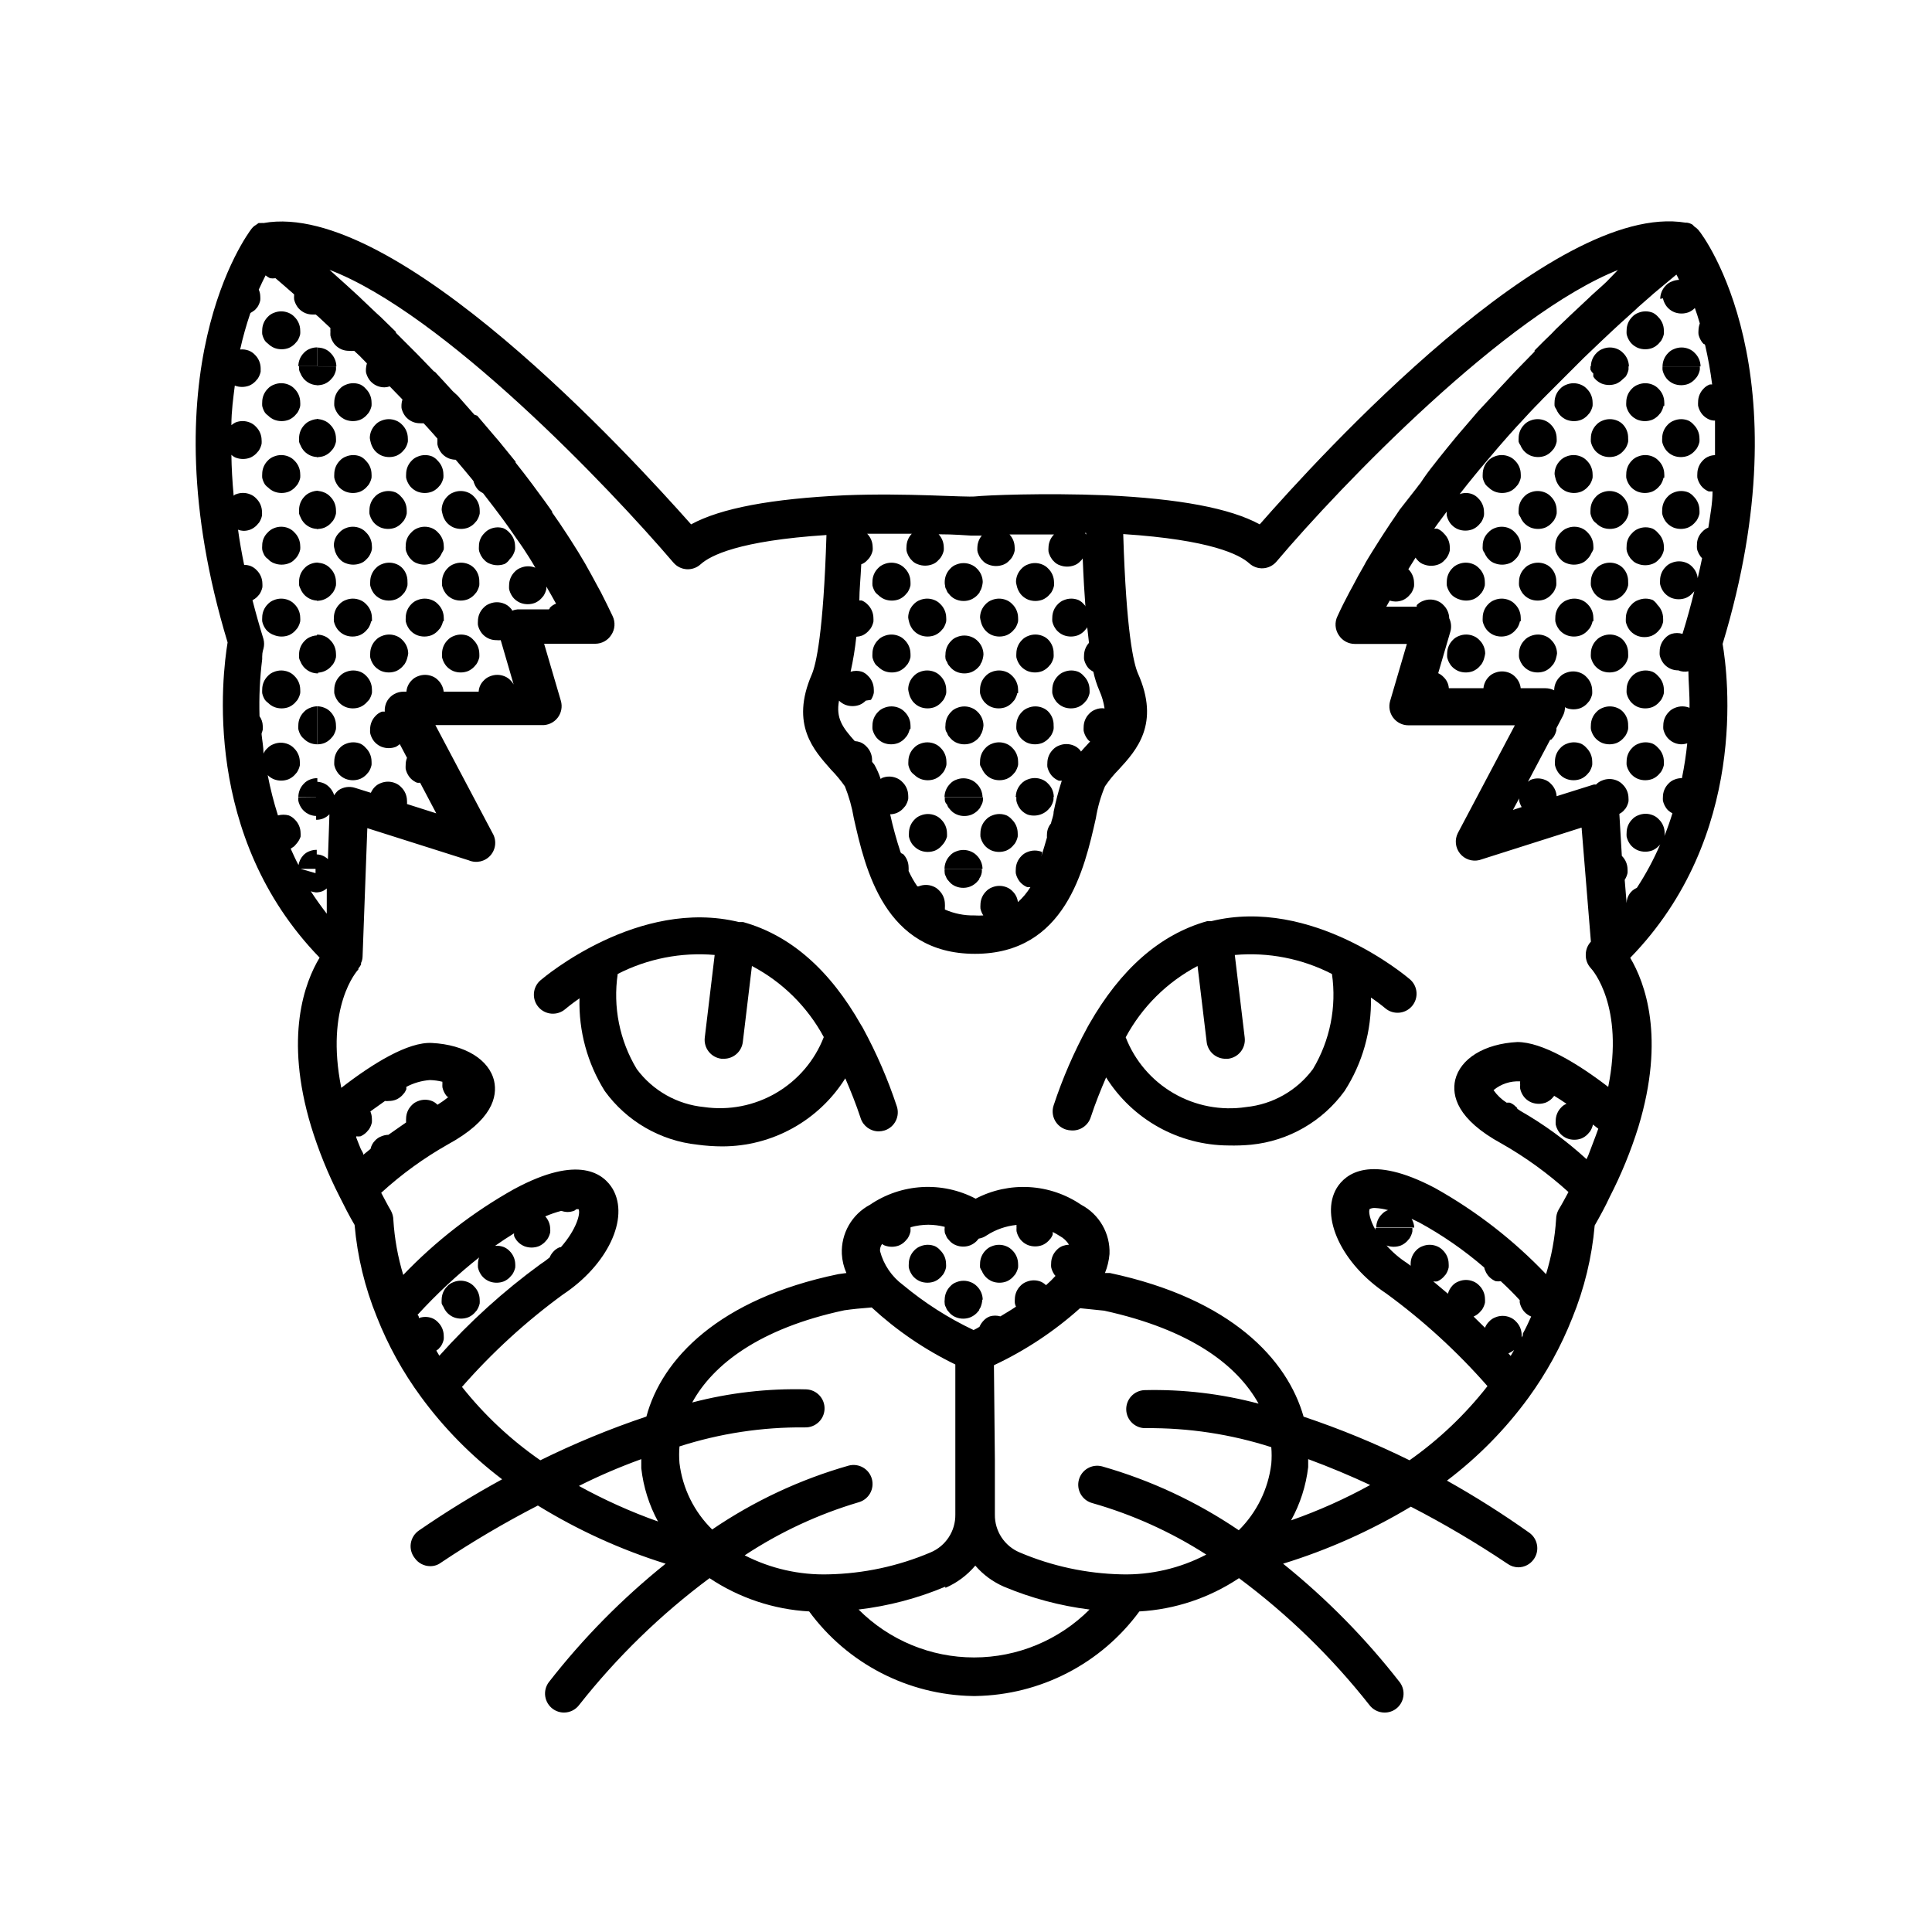 <?xml version="1.0" encoding="UTF-8"?>
<!-- Uploaded to: SVG Repo, www.svgrepo.com, Generator: SVG Repo Mixer Tools -->
<svg fill="#000000" width="800px" height="800px" version="1.1" viewBox="144 144 512 512" xmlns="http://www.w3.org/2000/svg">
 <g>
  <path d="m274.05 284.12c-0.641 0.25-1.207 0.648-1.664 1.16-0.945 0.906-1.477 2.164-1.461 3.477-0.031 0.336-0.031 0.672 0 1.008 0.047 0.332 0.148 0.656 0.305 0.957 0.109 0.305 0.262 0.594 0.453 0.855 0.156 0.285 0.359 0.539 0.602 0.758 0.445 0.512 1.02 0.895 1.664 1.105 1.234 0.469 2.594 0.469 3.828 0 0.531-0.309 0.98-0.742 1.312-1.258 0.242-0.227 0.461-0.48 0.652-0.758 0.172-0.273 0.324-0.559 0.453-0.855 0.133-0.309 0.234-0.629 0.305-0.957 0.027-0.336 0.027-0.672 0-1.008-0.035-1.312-0.574-2.559-1.512-3.477-0.445-0.5-0.996-0.895-1.613-1.156-1.094-0.328-2.266-0.277-3.324 0.148z"/>
  <path d="m269.71 294.6c-0.449-0.484-1-0.863-1.613-1.109-1.227-0.504-2.602-0.504-3.828 0-0.637 0.23-1.207 0.609-1.664 1.109-0.93 0.938-1.457 2.203-1.461 3.527-0.023 0.336-0.023 0.672 0 1.008 0.141 0.645 0.395 1.258 0.758 1.812 0.168 0.277 0.371 0.531 0.602 0.758 0.477 0.477 1.043 0.852 1.664 1.105 1.234 0.469 2.594 0.469 3.828 0 0.605-0.258 1.152-0.637 1.613-1.105l0.656-0.754-0.004-0.004c0.363-0.555 0.617-1.168 0.758-1.812 0.023-0.336 0.023-0.672 0-1.008 0.035-1.301-0.434-2.566-1.309-3.527z"/>
  <path d="m268.1 312.54c-1.227-0.504-2.602-0.504-3.828 0-0.637 0.227-1.207 0.609-1.664 1.105-0.93 0.938-1.457 2.207-1.461 3.527-0.023 0.336-0.023 0.672 0 1.008 0.141 0.645 0.395 1.262 0.758 1.812 0.168 0.277 0.371 0.531 0.602 0.758 0.477 0.477 1.043 0.852 1.664 1.109 1.234 0.469 2.594 0.469 3.828 0 0.605-0.262 1.152-0.641 1.613-1.109l0.656-0.754-0.004-0.004c0.363-0.551 0.617-1.168 0.758-1.812 0.023-0.336 0.023-0.672 0-1.008-0.02-1.328-0.562-2.598-1.512-3.527-0.387-0.461-0.867-0.84-1.41-1.105z"/>
  <path d="m258.58 264.98c-1.227-0.504-2.602-0.504-3.828 0-0.637 0.23-1.207 0.609-1.664 1.109-0.93 0.938-1.453 2.203-1.461 3.527-0.023 0.336-0.023 0.672 0 1.008 0.141 0.645 0.398 1.258 0.758 1.812 0.168 0.277 0.371 0.531 0.605 0.758 0.473 0.477 1.039 0.852 1.66 1.105 1.234 0.469 2.598 0.469 3.828 0 0.605-0.258 1.152-0.637 1.613-1.105l0.656-0.754v-0.004c0.359-0.555 0.617-1.168 0.754-1.812 0.027-0.336 0.027-0.672 0-1.008-0.02-1.328-0.562-2.598-1.512-3.527-0.387-0.461-0.867-0.84-1.41-1.109z"/>
  <path d="m248.86 274.5c-1.227-0.504-2.602-0.504-3.828 0-0.637 0.23-1.207 0.609-1.664 1.109-0.93 0.938-1.453 2.203-1.461 3.523-0.023 0.336-0.023 0.676 0 1.008 0.141 0.648 0.398 1.262 0.758 1.816 0.168 0.273 0.371 0.527 0.602 0.754 0.477 0.477 1.043 0.855 1.664 1.109 1.234 0.469 2.598 0.469 3.828 0 0.605-0.262 1.152-0.637 1.613-1.109l0.656-0.754c0.359-0.555 0.613-1.168 0.754-1.816 0.023-0.332 0.023-0.672 0-1.008-0.02-1.328-0.562-2.594-1.512-3.523-0.387-0.465-0.867-0.84-1.41-1.109z"/>
  <path d="m261.25 280.14c0.141 0.648 0.395 1.262 0.754 1.816 0.172 0.273 0.375 0.527 0.605 0.754 0.477 0.477 1.039 0.855 1.664 1.109 1.23 0.469 2.594 0.469 3.828 0 0.605-0.262 1.152-0.637 1.613-1.109l0.656-0.754h-0.004c0.359-0.555 0.617-1.168 0.758-1.816 0.023-0.332 0.023-0.672 0-1.008-0.02-1.328-0.562-2.594-1.512-3.523-0.449-0.488-1-0.867-1.613-1.109-1.227-0.504-2.602-0.504-3.828 0-0.637 0.23-1.207 0.609-1.664 1.109-0.93 0.938-1.453 2.203-1.461 3.523 0.043 0.344 0.109 0.68 0.203 1.008z"/>
  <path d="m261.6 289.61c0.031-0.336 0.031-0.672 0-1.008-0.031-1.312-0.574-2.559-1.512-3.477-0.445-0.5-0.996-0.895-1.613-1.156-1.227-0.504-2.602-0.504-3.828 0-0.637 0.246-1.207 0.645-1.66 1.156-0.949 0.906-1.477 2.168-1.461 3.477-0.031 0.336-0.031 0.672 0 1.008 0.047 0.336 0.148 0.656 0.301 0.957 0.109 0.305 0.262 0.594 0.453 0.855 0.156 0.285 0.363 0.543 0.605 0.758 0.441 0.512 1.016 0.898 1.66 1.109 1.234 0.469 2.598 0.469 3.832 0 0.621-0.227 1.176-0.609 1.609-1.109 0.246-0.227 0.465-0.48 0.656-0.758 0.172-0.273 0.324-0.559 0.453-0.855 0.199-0.301 0.371-0.621 0.504-0.957z"/>
  <path d="m250.67 294.6c-0.445-0.484-0.996-0.863-1.609-1.109-1.227-0.504-2.606-0.504-3.832 0-0.633 0.23-1.203 0.609-1.66 1.109-0.93 0.938-1.457 2.203-1.461 3.527-0.027 0.336-0.027 0.672 0 1.008 0.141 0.645 0.395 1.258 0.754 1.812 0.172 0.277 0.375 0.531 0.605 0.758 0.477 0.477 1.039 0.852 1.664 1.105 1.23 0.469 2.594 0.469 3.828 0 0.605-0.258 1.152-0.637 1.613-1.105l0.656-0.754-0.004-0.004c0.359-0.555 0.617-1.168 0.758-1.812 0.023-0.336 0.023-0.672 0-1.008 0.035-1.301-0.434-2.566-1.312-3.527z"/>
  <path d="m261.6 308.66c0.023-0.332 0.023-0.672 0-1.008-0.02-1.328-0.562-2.594-1.512-3.523-0.445-0.488-0.996-0.867-1.613-1.109-1.227-0.504-2.602-0.504-3.828 0-0.633 0.23-1.203 0.609-1.66 1.109-0.934 0.938-1.457 2.203-1.461 3.523-0.027 0.336-0.027 0.676 0 1.008 0.137 0.648 0.395 1.262 0.754 1.816 0.172 0.273 0.375 0.527 0.605 0.754 0.473 0.477 1.039 0.855 1.66 1.109 1.234 0.469 2.598 0.469 3.832 0 0.602-0.262 1.152-0.637 1.609-1.109l0.656-0.754c0.359-0.555 0.617-1.168 0.758-1.816z"/>
  <path d="m252.18 317.17c-0.02-1.328-0.562-2.598-1.512-3.527-0.445-0.484-0.996-0.863-1.609-1.105-1.227-0.504-2.606-0.504-3.832 0-0.633 0.227-1.203 0.609-1.66 1.105-0.93 0.938-1.457 2.207-1.461 3.527-0.027 0.336-0.027 0.672 0 1.008 0.141 0.645 0.395 1.262 0.754 1.812 0.172 0.277 0.375 0.531 0.605 0.758 0.477 0.477 1.039 0.852 1.664 1.109 1.23 0.469 2.594 0.469 3.828 0 0.605-0.262 1.152-0.641 1.613-1.109l0.656-0.754-0.004-0.004c0.359-0.551 0.617-1.168 0.758-1.812 0.09-0.332 0.16-0.668 0.199-1.008z"/>
  <path d="m233.14 241.1c-0.02-1.328-0.562-2.598-1.512-3.527-0.445-0.484-0.996-0.863-1.613-1.109-0.609-0.238-1.258-0.359-1.914-0.352v5.039z"/>
  <path d="m228.1 246.09c0.656 0.008 1.305-0.113 1.914-0.355 0.605-0.258 1.152-0.637 1.613-1.105l0.656-0.754v-0.004c0.359-0.555 0.613-1.168 0.754-1.812 0.023-0.32 0.023-0.641 0-0.957h-5.039z"/>
  <path d="m239.54 245.93c-1.227-0.504-2.602-0.504-3.828 0-0.637 0.23-1.207 0.609-1.664 1.109-0.93 0.938-1.453 2.203-1.461 3.527-0.023 0.332-0.023 0.672 0 1.008 0.141 0.645 0.395 1.258 0.758 1.812 0.168 0.273 0.371 0.527 0.602 0.754 0.477 0.477 1.043 0.855 1.664 1.109 1.234 0.469 2.594 0.469 3.828 0 0.605-0.262 1.152-0.637 1.613-1.109l0.656-0.754c0.359-0.555 0.613-1.168 0.754-1.812 0.023-0.336 0.023-0.676 0-1.008-0.02-1.332-0.562-2.598-1.512-3.527-0.387-0.465-0.867-0.84-1.41-1.109z"/>
  <path d="m242.21 261.1c0.137 0.645 0.395 1.262 0.754 1.812 0.172 0.277 0.375 0.531 0.605 0.758 0.473 0.477 1.039 0.852 1.66 1.109 1.234 0.469 2.598 0.469 3.832 0 0.602-0.262 1.152-0.637 1.609-1.109l0.656-0.754v-0.004c0.359-0.551 0.617-1.168 0.754-1.812 0.027-0.336 0.027-0.672 0-1.008-0.016-1.328-0.559-2.598-1.508-3.527-0.449-0.484-1-0.863-1.613-1.105-1.227-0.504-2.602-0.504-3.828 0-0.637 0.227-1.207 0.609-1.664 1.105-0.93 0.941-1.457 2.207-1.461 3.527 0.043 0.34 0.109 0.68 0.203 1.008z"/>
  <path d="m230.01 264.78c0.605-0.262 1.152-0.637 1.613-1.109l0.656-0.754v-0.004c0.359-0.551 0.613-1.168 0.754-1.812 0.027-0.336 0.027-0.672 0-1.008-0.02-1.328-0.562-2.598-1.512-3.527-0.445-0.484-0.996-0.863-1.609-1.105-0.605-0.258-1.258-0.398-1.918-0.406v10.078c0.691 0.02 1.375-0.098 2.016-0.352z"/>
  <path d="m239.54 264.98c-1.227-0.504-2.602-0.504-3.828 0-0.637 0.23-1.207 0.609-1.664 1.109-0.93 0.938-1.453 2.203-1.461 3.527-0.023 0.336-0.023 0.672 0 1.008 0.141 0.645 0.395 1.258 0.758 1.812 0.168 0.277 0.371 0.531 0.602 0.758 0.477 0.477 1.043 0.852 1.664 1.105 1.234 0.469 2.594 0.469 3.828 0 0.605-0.258 1.152-0.637 1.613-1.105l0.656-0.754v-0.004c0.359-0.555 0.613-1.168 0.754-1.812 0.023-0.336 0.023-0.672 0-1.008-0.02-1.328-0.562-2.598-1.512-3.527-0.387-0.461-0.867-0.84-1.41-1.109z"/>
  <path d="m230.01 283.82c0.605-0.262 1.152-0.637 1.613-1.109l0.656-0.754c0.359-0.555 0.613-1.168 0.754-1.816 0.027-0.332 0.027-0.672 0-1.008-0.02-1.328-0.562-2.594-1.512-3.523-0.445-0.488-0.996-0.867-1.609-1.109-0.605-0.258-1.258-0.395-1.918-0.402v10.078-0.004c0.691 0.023 1.375-0.098 2.016-0.352z"/>
  <path d="m232.68 289.61c0.047 0.336 0.148 0.656 0.301 0.957 0.113 0.305 0.266 0.594 0.453 0.855 0.16 0.285 0.363 0.543 0.605 0.758 0.445 0.512 1.02 0.898 1.664 1.109 1.234 0.469 2.594 0.469 3.828 0 0.625-0.227 1.18-0.609 1.613-1.109 0.242-0.227 0.465-0.48 0.652-0.758 0.172-0.273 0.324-0.559 0.453-0.855 0.133-0.309 0.234-0.629 0.305-0.957 0.031-0.336 0.031-0.672 0-1.008-0.031-1.312-0.574-2.559-1.512-3.477-0.445-0.5-0.996-0.895-1.613-1.156-1.227-0.504-2.602-0.504-3.828 0-0.637 0.246-1.207 0.645-1.664 1.156-0.945 0.906-1.477 2.168-1.461 3.477 0.039 0.344 0.105 0.68 0.203 1.008z"/>
  <path d="m230.01 302.81c0.605-0.258 1.152-0.637 1.613-1.105l0.656-0.754v-0.004c0.359-0.555 0.613-1.168 0.754-1.812 0.027-0.336 0.027-0.672 0-1.008-0.02-1.328-0.562-2.598-1.512-3.527-0.445-0.484-0.996-0.863-1.609-1.109-0.609-0.238-1.262-0.359-1.918-0.352v10.078-0.004c0.695 0.008 1.379-0.129 2.016-0.402z"/>
  <path d="m242.56 308.66c0.023-0.332 0.023-0.672 0-1.008-0.02-1.328-0.562-2.594-1.512-3.523-0.449-0.488-1-0.867-1.613-1.109-1.227-0.504-2.602-0.504-3.828 0-0.637 0.23-1.207 0.609-1.664 1.109-0.93 0.938-1.453 2.203-1.461 3.523-0.023 0.336-0.023 0.676 0 1.008 0.141 0.648 0.398 1.262 0.758 1.816 0.168 0.273 0.371 0.527 0.605 0.754 0.473 0.477 1.039 0.855 1.66 1.109 1.234 0.469 2.598 0.469 3.828 0 0.605-0.262 1.152-0.637 1.613-1.109l0.656-0.754c0.359-0.555 0.613-1.168 0.754-1.816z"/>
  <path d="m230.01 321.86c0.605-0.262 1.152-0.641 1.613-1.109l0.656-0.754v-0.004c0.359-0.551 0.613-1.168 0.754-1.812 0.027-0.336 0.027-0.672 0-1.008-0.02-1.328-0.562-2.598-1.512-3.527-0.445-0.484-0.996-0.863-1.609-1.105-0.609-0.242-1.262-0.363-1.918-0.355v10.078c0.695 0.004 1.379-0.133 2.016-0.402z"/>
  <path d="m239.54 322.06c-1.227-0.504-2.602-0.504-3.828 0-0.637 0.23-1.207 0.609-1.664 1.109-0.93 0.938-1.453 2.203-1.461 3.527-0.023 0.336-0.023 0.672 0 1.008 0.141 0.645 0.395 1.258 0.758 1.812 0.168 0.277 0.371 0.527 0.602 0.754 0.477 0.477 1.043 0.855 1.664 1.109 1.234 0.469 2.594 0.469 3.828 0 0.605-0.262 1.152-0.637 1.613-1.109l0.754-0.805c0.363-0.555 0.617-1.168 0.758-1.812 0.023-0.336 0.023-0.672 0-1.008-0.02-1.328-0.562-2.598-1.512-3.527-0.422-0.457-0.938-0.816-1.512-1.059z"/>
  <path d="m231.62 332.69c-0.445-0.488-0.996-0.867-1.613-1.109-0.605-0.258-1.254-0.395-1.914-0.402v10.078-0.004c0.656 0.008 1.305-0.113 1.914-0.352 0.605-0.262 1.152-0.637 1.613-1.109l0.656-0.754c0.359-0.555 0.613-1.168 0.754-1.816 0.027-0.336 0.027-0.672 0-1.008 0.008-1.312-0.496-2.578-1.41-3.523z"/>
  <path d="m239.54 341.1c-1.227-0.504-2.602-0.504-3.828 0-0.637 0.23-1.207 0.613-1.664 1.109-0.93 0.938-1.453 2.207-1.461 3.527-0.023 0.336-0.023 0.672 0 1.008 0.141 0.645 0.395 1.258 0.758 1.812 0.168 0.277 0.371 0.531 0.602 0.758 0.477 0.477 1.043 0.852 1.664 1.105 1.234 0.469 2.594 0.469 3.828 0 0.605-0.258 1.152-0.637 1.613-1.105l0.656-0.754v-0.004c0.359-0.555 0.613-1.168 0.754-1.812 0.023-0.336 0.023-0.672 0-1.008-0.02-1.328-0.562-2.598-1.512-3.527-0.387-0.461-0.867-0.84-1.41-1.109z"/>
  <path d="m215.05 235.1c0.473 0.477 1.039 0.855 1.66 1.109 1.234 0.469 2.598 0.469 3.832 0 0.602-0.262 1.152-0.637 1.609-1.109l0.656-0.754c0.359-0.555 0.617-1.172 0.754-1.816 0.027-0.336 0.027-0.672 0-1.008-0.016-1.328-0.559-2.594-1.508-3.527-0.449-0.484-1-0.863-1.613-1.105-1.227-0.504-2.602-0.504-3.828 0-0.637 0.23-1.207 0.609-1.664 1.105-0.93 0.941-1.457 2.207-1.461 3.527-0.023 0.336-0.023 0.672 0 1.008 0.141 0.645 0.395 1.262 0.754 1.816 0.234 0.285 0.504 0.539 0.809 0.754z"/>
  <path d="m228.1 236.06c-0.652-0.008-1.305 0.113-1.914 0.352-0.637 0.23-1.207 0.613-1.66 1.109-0.934 0.938-1.457 2.207-1.461 3.527h5.039z"/>
  <path d="m223.66 243.01c0.113 0.305 0.266 0.594 0.453 0.855 0.172 0.277 0.375 0.531 0.605 0.758 0.477 0.477 1.039 0.852 1.664 1.105 0.609 0.242 1.258 0.363 1.914 0.355v-5.039h-5.039c-0.023 0.32-0.023 0.637 0 0.957 0.082 0.355 0.219 0.695 0.402 1.008z"/>
  <path d="m215.05 254.14c0.473 0.477 1.039 0.855 1.66 1.109 1.234 0.469 2.598 0.469 3.832 0 0.602-0.262 1.152-0.637 1.609-1.109l0.656-0.754c0.359-0.555 0.617-1.168 0.754-1.812 0.027-0.336 0.027-0.676 0-1.008-0.016-1.332-0.559-2.598-1.508-3.527-0.449-0.488-1-0.867-1.613-1.109-1.227-0.504-2.602-0.504-3.828 0-0.637 0.23-1.207 0.609-1.664 1.109-0.93 0.938-1.457 2.203-1.461 3.527-0.023 0.332-0.023 0.672 0 1.008 0.141 0.645 0.395 1.258 0.754 1.812 0.234 0.289 0.504 0.543 0.809 0.754z"/>
  <path d="m223.66 262.05c0.113 0.305 0.266 0.594 0.453 0.855 0.172 0.277 0.375 0.531 0.605 0.758 0.477 0.477 1.039 0.852 1.664 1.109 0.609 0.238 1.258 0.359 1.914 0.352v-10.078c-0.66 0.008-1.309 0.148-1.914 0.406-0.637 0.227-1.207 0.609-1.664 1.105-0.93 0.941-1.453 2.207-1.461 3.527-0.023 0.336-0.023 0.672 0 1.008 0.086 0.336 0.223 0.66 0.402 0.957z"/>
  <path d="m215.05 273.19c0.473 0.477 1.039 0.852 1.66 1.105 1.234 0.469 2.598 0.469 3.832 0 0.602-0.258 1.152-0.637 1.609-1.105l0.656-0.754v-0.004c0.359-0.555 0.617-1.168 0.754-1.812 0.027-0.336 0.027-0.672 0-1.008-0.016-1.328-0.559-2.598-1.508-3.527-0.449-0.484-1-0.863-1.613-1.109-1.227-0.504-2.602-0.504-3.828 0-0.637 0.23-1.207 0.609-1.664 1.109-0.93 0.938-1.457 2.203-1.461 3.527-0.023 0.336-0.023 0.672 0 1.008 0.141 0.645 0.395 1.258 0.754 1.812 0.234 0.289 0.504 0.543 0.809 0.758z"/>
  <path d="m223.66 281.1c0.113 0.309 0.266 0.594 0.453 0.859 0.172 0.273 0.375 0.527 0.605 0.754 0.477 0.477 1.039 0.855 1.664 1.109 0.609 0.242 1.258 0.359 1.914 0.352v-10.125c-0.66 0.008-1.309 0.145-1.914 0.402-0.637 0.23-1.207 0.609-1.664 1.109-0.93 0.938-1.453 2.203-1.461 3.527-0.023 0.332-0.023 0.672 0 1.008 0.082 0.352 0.219 0.691 0.402 1.004z"/>
  <path d="m215.05 292.18c0.441 0.512 1.016 0.898 1.66 1.109 1.234 0.469 2.598 0.469 3.832 0 0.621-0.227 1.176-0.609 1.609-1.109 0.246-0.227 0.465-0.48 0.656-0.758 0.172-0.273 0.32-0.559 0.453-0.855 0.133-0.309 0.23-0.629 0.301-0.957 0.031-0.336 0.031-0.672 0-1.008-0.031-1.312-0.574-2.559-1.508-3.477-0.445-0.5-0.996-0.895-1.613-1.156-1.227-0.504-2.602-0.504-3.828 0-0.641 0.246-1.211 0.645-1.664 1.156-0.945 0.906-1.477 2.168-1.461 3.477-0.031 0.336-0.031 0.672 0 1.008 0.047 0.336 0.148 0.656 0.301 0.957 0.113 0.305 0.266 0.594 0.453 0.855 0.219 0.305 0.492 0.559 0.809 0.758z"/>
  <path d="m223.66 300.09c0.113 0.305 0.266 0.594 0.453 0.855 0.172 0.277 0.375 0.531 0.605 0.758 0.477 0.477 1.039 0.852 1.664 1.105 0.609 0.242 1.258 0.363 1.914 0.355v-10.078c-0.656-0.008-1.305 0.113-1.914 0.352-0.637 0.23-1.207 0.613-1.664 1.109-0.93 0.938-1.453 2.207-1.461 3.527-0.023 0.336-0.023 0.672 0 1.008 0.082 0.355 0.219 0.695 0.402 1.008z"/>
  <path d="m216.71 312.34c1.234 0.469 2.598 0.469 3.832 0 0.602-0.262 1.152-0.637 1.609-1.109l0.656-0.754c0.359-0.555 0.617-1.168 0.754-1.816 0.027-0.332 0.027-0.672 0-1.008-0.016-1.328-0.559-2.594-1.508-3.523-0.449-0.488-1-0.867-1.613-1.109-1.227-0.504-2.602-0.504-3.828 0-0.637 0.23-1.207 0.609-1.664 1.109-0.93 0.938-1.457 2.203-1.461 3.523-0.023 0.336-0.023 0.676 0 1.008 0.141 0.648 0.395 1.262 0.754 1.816 0.172 0.273 0.375 0.527 0.605 0.754 0.535 0.5 1.172 0.879 1.863 1.109z"/>
  <path d="m223.66 319.39c0.113 0.305 0.266 0.59 0.453 0.855 0.172 0.273 0.375 0.527 0.605 0.754 0.477 0.477 1.039 0.855 1.664 1.109 0.609 0.242 1.258 0.359 1.914 0.352v-10.078 0.004c-0.656-0.008-1.305 0.109-1.914 0.352-0.637 0.23-1.207 0.609-1.664 1.109-0.93 0.938-1.453 2.203-1.461 3.527-0.023 0.336-0.023 0.672 0 1.008 0.082 0.352 0.219 0.691 0.402 1.008z"/>
  <path d="m215.05 330.27c0.473 0.477 1.039 0.855 1.66 1.109 1.234 0.469 2.598 0.469 3.832 0 0.602-0.262 1.152-0.637 1.609-1.109l0.656-0.754c0.359-0.555 0.617-1.168 0.754-1.812 0.027-0.336 0.027-0.672 0-1.008-0.016-1.328-0.559-2.598-1.508-3.527-0.449-0.488-1-0.867-1.613-1.109-1.227-0.504-2.602-0.504-3.828 0-0.637 0.23-1.207 0.609-1.664 1.109-0.93 0.938-1.457 2.203-1.461 3.527-0.023 0.336-0.023 0.672 0 1.008 0.141 0.645 0.395 1.258 0.754 1.812 0.234 0.289 0.504 0.543 0.809 0.754z"/>
  <path d="m224.52 339.79c0.473 0.477 1.039 0.855 1.66 1.109 0.609 0.238 1.262 0.359 1.914 0.352v-10.078 0.004c-0.656 0.008-1.309 0.145-1.914 0.402-0.637 0.23-1.207 0.609-1.66 1.109-0.934 0.938-1.457 2.203-1.461 3.523-0.027 0.336-0.027 0.672 0 1.008 0.137 0.648 0.395 1.262 0.754 1.816 0.203 0.281 0.438 0.535 0.707 0.754z"/>
  <path d="m228.1 350.22c-0.652-0.008-1.305 0.109-1.914 0.352-0.637 0.23-1.207 0.609-1.66 1.109-0.934 0.938-1.457 2.203-1.461 3.527h5.039z"/>
  <path d="m223.06 355.26c-0.027 0.316-0.027 0.637 0 0.957 0.137 0.645 0.395 1.258 0.754 1.812 0.172 0.277 0.371 0.527 0.605 0.754 0.473 0.477 1.039 0.855 1.66 1.109 0.609 0.242 1.262 0.363 1.914 0.352v-5.039z"/>
  <path d="m368.01 429.77c1.41 3.273 2.82 6.75 4.082 10.578l-0.004 0.004c0.676 2.07 2.609 3.473 4.789 3.473 0.527-0.008 1.055-0.094 1.559-0.25 1.281-0.414 2.344-1.324 2.949-2.527 0.605-1.199 0.707-2.594 0.277-3.871-2.363-7.156-5.367-14.086-8.969-20.707-0.133-0.262-0.285-0.516-0.453-0.754-8.262-14.609-18.691-23.832-31.285-27.355h-1.109c-26.551-6.5-51.539 14.508-52.598 15.418v-0.004c-2.113 1.809-2.363 4.988-0.555 7.102 1.809 2.117 4.988 2.363 7.106 0.555 0 0 1.41-1.211 3.777-2.871-0.242 8.68 2.09 17.23 6.699 24.586 5.809 8.012 14.746 13.176 24.586 14.207 2.172 0.297 4.359 0.449 6.551 0.453 13.246 0 25.559-6.816 32.598-18.035zm-37.434 7.609c-7.106-0.684-13.586-4.344-17.836-10.078-4.551-7.559-6.332-16.465-5.039-25.191 7.922-4.059 16.828-5.805 25.695-5.035l-2.621 21.867v-0.004c-0.168 1.34 0.203 2.688 1.039 3.75 0.832 1.059 2.055 1.742 3.394 1.895h0.605c2.562 0.016 4.731-1.891 5.039-4.434l2.418-20.152c8.078 4.25 14.707 10.809 19.043 18.84-2.414 6.227-6.867 11.445-12.633 14.812-5.762 3.367-12.5 4.684-19.105 3.731z"/>
  <path d="m527.46 536.38c8.219-6.215 15.48-13.598 21.562-21.914 4.758-6.535 8.668-13.645 11.641-21.16 3.203-7.836 5.207-16.105 5.945-24.535 1.461-2.57 2.82-5.039 3.981-7.559 3.066-5.965 5.613-12.184 7.606-18.59 7.203-23.73 1.715-38.238-2.168-44.789 31.387-32.242 25.895-74.969 24.484-83.18 21.867-72.145-5.039-108.17-6.398-109.68h0.004c-0.305-0.352-0.66-0.66-1.059-0.906l-0.555-0.555c-0.449-0.262-0.945-0.434-1.461-0.504h-0.352c-35.266-5.793-97.133 62.02-112.85 79.953-7.859-4.281-21.312-6.801-40.809-7.707-16.625-0.656-31.789 0-34.512 0.301-2.719 0.301-18.035-0.957-34.613-0.301-19.445 0.906-32.898 3.426-40.758 7.707-15.922-17.934-78.293-86.148-113.31-79.852-0.234-0.027-0.469-0.027-0.703 0h-0.605l-0.707 0.504c-0.297 0.16-0.566 0.363-0.805 0.605l-0.352 0.402c-1.16 1.512-28.113 37.734-6.348 109.63-1.41 8.617-6.852 51.34 24.383 83.531-3.93 6.5-9.422 20.957-2.266 44.688 1.973 6.422 4.5 12.66 7.555 18.641 1.211 2.418 2.519 5.039 3.981 7.508 0.734 8.379 2.723 16.598 5.894 24.383 2.969 7.531 6.898 14.641 11.688 21.16 6.078 8.293 13.324 15.656 21.516 21.867-7.57 4.133-14.918 8.656-22.02 13.551-1.164 0.781-1.953 2.016-2.176 3.402-0.219 1.387 0.148 2.801 1.02 3.906 0.938 1.352 2.481 2.16 4.129 2.164 1.039 0.008 2.047-0.328 2.875-0.957 8.254-5.519 16.812-10.566 25.641-15.113 10.602 6.527 21.973 11.707 33.859 15.414-11.52 9.238-21.918 19.789-30.984 31.438-0.793 1.082-1.121 2.434-0.914 3.758 0.211 1.324 0.938 2.512 2.019 3.297 0.867 0.625 1.906 0.961 2.973 0.957 1.594-0.012 3.09-0.777 4.031-2.066 9.98-12.648 21.582-23.934 34.512-33.551 7.852 5.242 16.969 8.289 26.398 8.816 10.16 13.844 26.211 22.137 43.379 22.418h0.754c17.172-0.281 33.219-8.574 43.379-22.418 9.43-0.527 18.547-3.574 26.398-8.816 12.93 9.617 24.531 20.902 34.512 33.551 0.941 1.289 2.438 2.055 4.031 2.066 1.086 0.016 2.144-0.32 3.023-0.957 1.078-0.793 1.793-1.984 1.992-3.309 0.199-1.32-0.137-2.668-0.934-3.746-9.059-11.641-19.438-22.191-30.934-31.438 11.852-3.652 23.219-8.73 33.855-15.113 8.812 4.543 17.359 9.59 25.594 15.113 0.836 0.609 1.84 0.941 2.871 0.957 1.648 0 3.191-0.809 4.133-2.164 1.59-2.269 1.051-5.398-1.211-7.004-7.023-4.984-14.305-9.594-21.816-13.805zm-155.93 5.746c1.289-0.355 2.383-1.207 3.047-2.367 0.66-1.164 0.832-2.543 0.477-3.832-0.734-2.66-3.477-4.234-6.144-3.527-12.887 3.672-25.102 9.387-36.176 16.93-4.797-4.707-7.856-10.91-8.664-17.582-0.125-1.477-0.125-2.961 0-4.434 10.727-3.445 21.938-5.144 33.203-5.039 2.781 0.109 5.125-2.055 5.238-4.836 0.109-2.785-2.055-5.129-4.836-5.242-10.191-0.277-20.371 0.891-30.23 3.477 5.492-10.078 17.887-19.648 40.305-24.434 2.066-0.301 4.586-0.555 7.254-0.754 6.609 6.098 14.078 11.191 22.168 15.113v39.754-0.004c0.07 4.394-2.543 8.387-6.598 10.074-8.551 3.633-17.719 5.598-27.004 5.797-7.711 0.211-15.352-1.52-22.219-5.039 9.312-6.148 19.48-10.883 30.18-14.055zm13.805-72.902h-0.004c1.527-0.426 3.102-0.648 4.688-0.656 1.461 0.012 2.914 0.199 4.332 0.555v0.254c-0.051 0.316-0.051 0.637 0 0.957 0.008 0.34 0.109 0.672 0.301 0.957 0.094 0.301 0.23 0.59 0.406 0.855l0.656 0.754h-0.004c0.461 0.492 1.031 0.875 1.664 1.109 0.609 0.242 1.258 0.359 1.914 0.352 0.637 0.004 1.27-0.117 1.863-0.352 0.621-0.262 1.184-0.637 1.664-1.109l0.555-0.656v0.004c0.762-0.121 1.484-0.414 2.113-0.859 2.379-1.539 5.094-2.488 7.91-2.769-0.023 0.234-0.023 0.473 0 0.707-0.027 0.316-0.027 0.637 0 0.957 0.141 0.645 0.398 1.258 0.758 1.812 0.168 0.277 0.371 0.527 0.605 0.754 0.473 0.477 1.039 0.855 1.66 1.109 1.234 0.469 2.598 0.469 3.828 0 0.605-0.262 1.152-0.637 1.613-1.109l0.656-0.754c0.168-0.273 0.32-0.562 0.453-0.855 0.043-0.25 0.043-0.508 0-0.758 0.641 0.316 1.266 0.668 1.863 1.059 1.016 0.539 1.867 1.34 2.469 2.316-0.551 0.023-1.094 0.125-1.613 0.305-0.633 0.23-1.203 0.609-1.66 1.109-0.934 0.938-1.457 2.203-1.461 3.523-0.027 0.336-0.027 0.672 0 1.008 0.137 0.648 0.395 1.262 0.754 1.816 0.105 0.188 0.242 0.359 0.402 0.504-0.789 0.871-1.629 1.695-2.519 2.469-0.379-0.375-0.824-0.684-1.309-0.91-1.227-0.504-2.602-0.504-3.828 0-0.637 0.23-1.207 0.613-1.664 1.109-0.93 0.938-1.453 2.207-1.461 3.527-0.023 0.336-0.023 0.672 0 1.008 0.055 0.332 0.156 0.652 0.305 0.957-1.258 0.855-2.719 1.715-4.133 2.57-0.906-0.262-1.863-0.262-2.769 0-0.637 0.23-1.207 0.609-1.664 1.109-0.469 0.477-0.848 1.043-1.109 1.66-0.504 0.316-1.023 0.602-1.559 0.855-6.707-3.18-12.988-7.191-18.691-11.938-2.996-2.207-5.148-5.371-6.098-8.969-0.062-0.688 0.133-1.371 0.555-1.914 0 0 0.402 0.352 0.656 0.402h-0.004c1.234 0.469 2.598 0.469 3.832 0 0.602-0.262 1.152-0.637 1.609-1.109l0.656-0.754c0.359-0.555 0.617-1.168 0.758-1.816 0.027-0.316 0.027-0.637 0-0.957 0 0 0.047-0.148 0.047-0.199zm55.871 91.996c-9.273-0.203-18.418-2.172-26.953-5.797-4.059-1.688-6.672-5.68-6.602-10.074v-14.359l-0.25-25.191c8.305-3.894 15.992-8.988 22.82-15.113l6.398 0.656c22.973 5.039 35.266 14.461 40.91 24.637-9.855-2.621-20.035-3.828-30.23-3.578-2.781 0.109-4.945 2.457-4.836 5.238 0.113 2.785 2.457 4.949 5.242 4.836 11.262-0.105 22.473 1.598 33.199 5.039 0.125 1.477 0.125 2.961 0 4.434-0.812 6.664-3.848 12.859-8.613 17.582-11.098-7.535-23.328-13.25-36.227-16.926-2.668-0.707-5.41 0.863-6.144 3.527-0.355 1.289-0.184 2.668 0.477 3.828 0.664 1.164 1.758 2.016 3.051 2.367 10.691 3.043 20.875 7.644 30.227 13.652-6.922 3.629-14.656 5.434-22.469 5.242zm-127.26-30.23v2.117c0.555 4.941 2.059 9.734 4.434 14.105-7.231-2.57-14.238-5.723-20.961-9.422 5.293-2.668 10.832-5.035 16.527-7.102zm80.609 33.805c3.055-1.328 5.762-3.344 7.91-5.894 2.078 2.418 4.68 4.332 7.606 5.594 7.25 3.035 14.875 5.07 22.672 6.047-8.109 8.129-19.121 12.699-30.605 12.699s-22.496-4.57-30.605-12.699c7.902-0.93 15.637-2.965 22.973-6.047zm96.125-31.992v-2.117c5.742 2.117 11.234 4.434 16.426 6.852v0.004c-6.715 3.703-13.723 6.836-20.961 9.371 2.414-4.363 3.953-9.156 4.535-14.109zm-1.211-13.352c-4.281-15.113-19.094-31.234-51.34-38.09h-1.309l0.004 0.004c0.652-1.609 1.062-3.309 1.207-5.039 0.223-5.43-2.699-10.508-7.504-13.047-4.078-2.777-8.832-4.398-13.758-4.68-4.926-0.285-9.836 0.773-14.207 3.066-4.375-2.297-9.293-3.359-14.227-3.074s-9.699 1.902-13.785 4.688c-4.797 2.543-7.699 7.625-7.453 13.047 0.094 1.738 0.504 3.445 1.207 5.039l-2.168 0.301c-31.637 6.551-46.75 22.473-50.832 37.738-9.621 3.227-19.012 7.098-28.113 11.586-7.836-5.426-14.832-11.977-20.758-19.445 7.988-9.121 16.961-17.336 26.754-24.484 11.789-7.809 17.684-20.152 13.199-27.961-2.367-3.981-8.918-9.27-26.098 0v-0.004c-10.883 6.09-20.801 13.766-29.422 22.773-1.434-4.734-2.312-9.621-2.621-14.559-0.012-0.863-0.238-1.711-0.652-2.469-0.957-1.613-1.715-3.176-2.57-4.734v-0.004c5.379-4.914 11.293-9.207 17.633-12.797 11.84-6.449 13.199-12.695 12.293-16.828-1.309-5.691-7.758-9.621-16.473-10.078-6.348-0.352-15.77 5.492-24.031 11.891-4.332-21.562 4.18-31.035 4.535-31.387v-0.25h-0.004c0.281-0.32 0.516-0.676 0.707-1.059 0.016-0.133 0.016-0.27 0-0.402 0.25-0.52 0.387-1.086 0.402-1.66l1.258-34.059 26.852 8.516h0.004c2.016 0.871 4.363 0.336 5.805-1.324 1.441-1.656 1.641-4.059 0.492-5.934l-15.113-28.566h28.215-0.004c1.621 0.066 3.176-0.652 4.172-1.93 1-1.277 1.324-2.961 0.867-4.516l-4.434-15.113 13.551-0.004c1.715 0 3.309-0.875 4.234-2.316 1.012-1.496 1.145-3.418 0.352-5.039-0.957-2.066-2.016-4.133-3.074-6.246l-0.855-1.562c-1.059-2.016-2.215-4.082-3.375-6.144-1.16-2.016-2.418-4.031-3.68-5.996l-1.008-1.562c-1.309-2.016-2.621-3.981-4.031-5.945v-0.25c-1.359-1.914-2.719-3.828-4.133-5.691l-1.109-1.512c-1.461-1.965-2.922-3.828-4.434-5.742v-0.25l-4.383-5.391-1.211-1.41-4.586-5.391-0.746-0.258-4.434-5.039-1.312-1.207c-1.562-1.715-3.074-3.375-4.637-5.039l-0.398-0.254-4.332-4.484-5.644-5.644-0.102-0.348-4.031-3.93-1.109-1.008-4.031-3.828-0.402-0.402-3.527-3.223-1.008-0.906-3.426-3.074c30.23 11.586 74.059 57.586 91.141 77.586v-0.004c0.887 1.043 2.16 1.68 3.527 1.762 1.352 0.078 2.68-0.395 3.68-1.309 2.57-2.316 10.078-6.246 33.352-7.758-0.805 26.098-2.769 34.309-3.879 36.93-5.793 13.352 0.605 20.152 5.039 25.191h-0.004c1.363 1.391 2.609 2.891 3.731 4.481 1.09 2.731 1.887 5.566 2.367 8.465 3.023 13.402 8.113 35.922 32.094 35.922 23.98 0 29.02-22.52 32.043-35.922 0.469-2.906 1.281-5.746 2.418-8.465 1.086-1.602 2.316-3.102 3.676-4.481 4.637-5.039 11.035-12.09 5.039-25.492-1.109-2.57-3.074-10.781-3.879-36.879 23.176 1.512 30.832 5.441 33.402 7.758 1 0.91 2.324 1.383 3.676 1.309 1.367-0.086 2.641-0.723 3.527-1.762 17.027-20.152 60.961-65.797 90.988-77.484h-0.301l-3.176 3.273-0.855 0.805-3.074 2.769-1.059 1.008-4.031 3.777-0.754 0.707-3.68 3.527-1.109 1.16c-1.512 1.461-3.023 2.922-4.535 4.484v0.301l-4.332 4.434-1.258 1.309-4.281 4.586-0.453 0.504-4.684 5.039-1.16 1.359-3.981 4.637-0.805 0.957c-1.512 1.863-3.074 3.727-4.535 5.594l-1.059 1.359c-1.258 1.562-2.469 3.176-3.68 5.039-0.352 0.453-0.707 0.855-1.008 1.309l-4.531 5.793-0.805 1.211c-1.16 1.664-2.266 3.324-3.375 5.039l-1.008 1.562c-1.258 2.016-2.57 4.031-3.777 6.098l-0.453 0.855c-1.059 1.812-2.066 3.629-3.023 5.492l-0.906 1.664c-1.109 2.066-2.168 4.18-3.125 6.297l-0.004-0.008c-0.793 1.621-0.656 3.543 0.355 5.039 0.922 1.441 2.519 2.312 4.231 2.316h13.805l-4.434 15.113c-0.445 1.523-0.145 3.168 0.805 4.434 0.953 1.27 2.445 2.016 4.031 2.016h28.215l-15.113 28.566c-0.883 1.754-0.664 3.859 0.559 5.398 1.223 1.535 3.227 2.219 5.133 1.758l27.105-8.613 2.469 30.23v-0.004c-0.859 0.914-1.344 2.117-1.359 3.375-0.062 1.359 0.426 2.684 1.359 3.676 0.402 0.402 8.918 10.078 4.586 31.438-8.062-6.195-17.484-11.887-24.086-11.887-8.715 0.453-15.113 4.383-16.473 10.078-0.906 4.133 0.453 10.379 12.293 16.828v-0.004c6.363 3.621 12.309 7.93 17.734 12.848-0.855 1.562-1.664 3.125-2.621 4.684-0.414 0.758-0.641 1.605-0.652 2.469-0.316 4.957-1.211 9.863-2.672 14.613-8.609-9.039-18.527-16.734-29.422-22.824-17.18-9.07-23.73-3.777-26.047 0-4.535 7.609 1.359 20.152 13.148 27.961 9.809 7.168 18.797 15.398 26.805 24.535-5.887 7.527-12.848 14.148-20.656 19.648-9.07-4.469-18.43-8.324-28.012-11.535zm-218.5-42.215c-0.195 0.531-0.297 1.094-0.301 1.66-0.027 0.336-0.027 0.672 0 1.008 0.137 0.645 0.395 1.262 0.754 1.812 0.172 0.277 0.375 0.531 0.605 0.758 0.473 0.477 1.039 0.852 1.664 1.109 1.23 0.469 2.594 0.469 3.828 0 0.605-0.262 1.152-0.637 1.609-1.109l0.656-0.754v-0.004c0.359-0.551 0.617-1.168 0.758-1.812 0.023-0.336 0.023-0.672 0-1.008-0.059-1.25-0.578-2.438-1.461-3.324-0.449-0.488-1-0.867-1.613-1.109-0.723-0.273-1.5-0.375-2.269-0.301 1.613-1.141 3.293-2.25 5.039-3.324-0.027 0.23-0.027 0.469 0 0.703 0.113 0.305 0.266 0.594 0.453 0.855 0.172 0.277 0.375 0.531 0.605 0.758 0.477 0.477 1.039 0.852 1.664 1.109 1.23 0.469 2.594 0.469 3.828 0 0.605-0.262 1.152-0.641 1.613-1.109l0.656-0.754-0.004-0.004c0.359-0.551 0.617-1.168 0.758-1.812 0.027-0.316 0.027-0.637 0-0.957-0.027-1.215-0.492-2.375-1.312-3.273 1.375-0.59 2.789-1.078 4.234-1.461 0.504 0.172 1.027 0.273 1.562 0.301 0.652 0.008 1.305-0.113 1.914-0.352l0.555-0.402h0.555c0.605 1.008-0.504 5.34-4.684 10.078h-0.25l-0.004-0.004c-0.637 0.23-1.207 0.609-1.664 1.109-0.453 0.465-0.812 1.012-1.059 1.613-0.785 0.656-1.609 1.262-2.469 1.812-9.746 7.113-18.715 15.234-26.754 24.234l-0.805-1.359 0.555-0.402 0.656-0.754v-0.004c0.359-0.555 0.613-1.168 0.754-1.816 0.023-0.336 0.023-0.672 0-1.008-0.02-1.328-0.562-2.594-1.512-3.523-0.445-0.488-0.996-0.867-1.613-1.109-1.121-0.414-2.352-0.414-3.473 0 0-0.301 0-0.605-0.352-0.855h-0.004c5.031-5.496 10.488-10.586 16.324-15.215zm-13.047-47.008c1.121 0.027 2.234 0.18 3.324 0.453-0.023 0.152-0.023 0.305 0 0.453-0.023 0.336-0.023 0.672 0 1.008 0.141 0.645 0.395 1.262 0.754 1.816 0.172 0.273 0.375 0.527 0.605 0.754h0.25 0.004c-0.93 0.754-1.906 1.441-2.922 2.066-0.387-0.406-0.848-0.734-1.363-0.957-1.227-0.504-2.602-0.504-3.828 0-0.637 0.23-1.207 0.609-1.664 1.109-0.93 0.938-1.453 2.203-1.461 3.523-0.023 0.336-0.023 0.672 0 1.008l-4.684 3.273v0.004c-0.641 0.012-1.273 0.148-1.863 0.402-0.637 0.23-1.207 0.609-1.664 1.109-0.609 0.602-1.031 1.375-1.207 2.215l-1.914 1.562c0-0.555-0.504-1.109-0.707-1.613-0.203-0.504-0.805-1.965-1.16-2.922v-0.352c0.367 0.051 0.742 0.051 1.109 0 0.605-0.262 1.152-0.637 1.613-1.109l0.656-0.754h-0.004c0.363-0.555 0.617-1.168 0.758-1.816 0.023-0.336 0.023-0.672 0-1.008-0.008-0.656-0.145-1.309-0.402-1.914l3.879-2.769c0.332 0.047 0.672 0.047 1.008 0 0.652 0.008 1.305-0.113 1.914-0.352 0.605-0.262 1.152-0.641 1.613-1.109l0.656-0.754-0.004-0.004c0.172-0.273 0.324-0.559 0.453-0.855 0.031-0.219 0.031-0.438 0-0.656 1.934-1.031 4.062-1.648 6.25-1.812zm-34.262-55.973h4.281v-5.039h0.004c-0.656-0.008-1.309 0.113-1.918 0.355-0.633 0.227-1.203 0.609-1.66 1.105-0.66 0.719-1.098 1.609-1.262 2.57-0.754-1.41-1.41-2.871-2.066-4.332l0.957-0.656 0.656-0.754c0.445-0.52 0.785-1.117 1.008-1.766 0.027-0.336 0.027-0.672 0-1.008-0.02-1.328-0.562-2.594-1.512-3.523-0.445-0.488-0.996-0.867-1.609-1.109-0.941-0.254-1.934-0.254-2.875 0-1.117-3.504-2.023-7.07-2.719-10.68 0.477 0.477 1.039 0.852 1.664 1.105 1.23 0.469 2.594 0.469 3.828 0 0.605-0.258 1.152-0.637 1.613-1.105l0.656-0.754-0.004-0.004c0.359-0.555 0.617-1.168 0.758-1.812 0.023-0.336 0.023-0.672 0-1.008-0.02-1.328-0.562-2.598-1.512-3.527-0.449-0.488-1-0.867-1.613-1.109-1.227-0.504-2.602-0.504-3.828 0-0.637 0.23-1.207 0.609-1.664 1.109-0.445 0.383-0.789 0.867-1.008 1.41 0-1.762-0.352-3.477-0.504-5.039-0.008-0.117-0.008-0.234 0-0.352 0.125-0.312 0.227-0.633 0.305-0.957 0.023-0.336 0.023-0.672 0-1.008-0.023-0.922-0.324-1.816-0.859-2.57-0.152-5.047 0.086-10.102 0.707-15.113v-0.656c0-1.309 0.352-2.066 0.352-2.168v0.004c0.207-0.812 0.207-1.66 0-2.469-1.109-3.578-2.066-7.004-2.922-10.328 0.445-0.227 0.852-0.516 1.211-0.855l0.656-0.754-0.004-0.004c0.363-0.555 0.617-1.168 0.758-1.812 0.023-0.336 0.023-0.672 0-1.008-0.02-1.328-0.562-2.598-1.512-3.527-0.445-0.484-1-0.863-1.613-1.109-0.547-0.199-1.129-0.301-1.711-0.301-0.656-3.223-1.211-6.297-1.613-9.32 0.449 0.176 0.926 0.277 1.41 0.301 0.656 0.008 1.305-0.109 1.914-0.352 0.605-0.262 1.152-0.637 1.613-1.109l0.656-0.754c0.359-0.555 0.613-1.168 0.754-1.816 0.023-0.332 0.023-0.672 0-1.008-0.02-1.328-0.562-2.594-1.512-3.523-0.445-0.488-0.996-0.867-1.613-1.109-1.227-0.504-2.602-0.504-3.828 0-0.25 0-0.352 0.25-0.555 0.352-0.352-3.777-0.555-7.406-0.605-10.832h0.004c0.332 0.328 0.727 0.582 1.156 0.758 1.234 0.469 2.598 0.469 3.828 0 0.605-0.262 1.152-0.637 1.613-1.109l0.656-0.754v-0.004c0.359-0.551 0.617-1.168 0.754-1.812 0.027-0.336 0.027-0.672 0-1.008-0.02-1.328-0.562-2.598-1.512-3.527-0.445-0.484-0.996-0.863-1.609-1.105-1.227-0.504-2.606-0.504-3.832 0-0.379 0.188-0.734 0.426-1.055 0.703 0-3.727 0.504-7.254 0.906-10.48 1.23 0.469 2.594 0.469 3.828 0 0.605-0.258 1.152-0.637 1.613-1.105l0.656-0.754-0.004-0.004c0.359-0.551 0.617-1.168 0.758-1.812 0.02-0.32 0.02-0.641 0-0.957-0.02-1.328-0.562-2.598-1.512-3.527-0.449-0.484-1-0.863-1.613-1.109-0.738-0.281-1.531-0.383-2.316-0.301 0.73-3.273 1.637-6.5 2.719-9.672 0.422-0.242 0.828-0.512 1.211-0.809l0.656-0.754c0.359-0.555 0.613-1.168 0.754-1.816 0.023-0.332 0.023-0.672 0-1.004-0.012-0.629-0.148-1.242-0.402-1.816 0.672-1.477 1.277-2.738 1.812-3.777 0.359 0.293 0.746 0.547 1.16 0.754 0.484 0.078 0.977 0.078 1.461 0l1.059 0.906 1.109 0.957 2.769 2.418v0.301 0.004c-0.027 0.336-0.027 0.672 0 1.008 0.141 0.645 0.395 1.262 0.754 1.812 0.172 0.277 0.375 0.531 0.605 0.758 0.477 0.477 1.039 0.852 1.664 1.109 0.609 0.238 1.258 0.359 1.914 0.352v-0.855 0.855h0.805l0.707 0.605 3.176 2.973h-0.004c-0.023 0.332-0.023 0.672 0 1.004-0.023 0.336-0.023 0.676 0 1.008 0.141 0.648 0.398 1.262 0.758 1.816 0.168 0.273 0.371 0.527 0.602 0.754 0.477 0.477 1.043 0.855 1.664 1.109 0.609 0.242 1.258 0.359 1.914 0.352 0.453 0.051 0.91 0.051 1.359 0l1.461 1.359 1.914 1.965h0.004c-0.133 0.445-0.219 0.902-0.254 1.363-0.023 0.316-0.023 0.637 0 0.957 0.141 0.645 0.395 1.258 0.754 1.812 0.172 0.277 0.375 0.531 0.605 0.758 0.477 0.477 1.039 0.852 1.664 1.105 0.609 0.242 1.258 0.363 1.914 0.355 0.465-0.012 0.922-0.098 1.359-0.254l3.375 3.477c-0.137 0.406-0.219 0.832-0.25 1.258-0.023 0.336-0.023 0.676 0 1.008 0.141 0.648 0.395 1.262 0.754 1.816 0.172 0.273 0.375 0.527 0.605 0.754 0.477 0.477 1.039 0.855 1.664 1.109 0.609 0.242 1.258 0.359 1.914 0.352 0.301 0.023 0.605 0.023 0.906 0l0.855 0.906 1.812 2.016 1.008 1.16h0.004c-0.027 0.184-0.027 0.371 0 0.555-0.027 0.336-0.027 0.672 0 1.008 0.137 0.645 0.395 1.258 0.754 1.812 0.168 0.277 0.371 0.531 0.605 0.754 0.473 0.48 1.039 0.855 1.66 1.109 0.582 0.219 1.195 0.34 1.816 0.355l0.605 0.707c1.309 1.512 2.57 3.074 3.828 4.586l0.301 0.402v-0.004c0.039 0.266 0.125 0.52 0.254 0.754 0.109 0.305 0.262 0.594 0.453 0.859 0.168 0.273 0.371 0.527 0.602 0.754 0.367 0.32 0.773 0.59 1.211 0.805l3.023 3.93 2.266 3.023c1.16 1.562 2.266 3.176 3.375 4.785 1.109 1.613 1.41 1.965 2.066 2.973 0.656 1.008 2.117 3.223 3.125 5.039-1.227-0.504-2.602-0.504-3.828 0-0.637 0.23-1.207 0.609-1.664 1.109-0.93 0.938-1.457 2.207-1.461 3.527-0.023 0.336-0.023 0.672 0 1.008 0.141 0.645 0.395 1.258 0.754 1.812 0.172 0.277 0.375 0.531 0.605 0.758 0.477 0.477 1.039 0.852 1.664 1.105 1.23 0.469 2.594 0.469 3.828 0 0.605-0.258 1.152-0.637 1.613-1.105l0.656-0.754-0.004-0.004c0.359-0.555 0.617-1.168 0.758-1.812v-0.656c0.855 1.512 1.762 3.023 2.57 4.535-0.637 0.23-1.207 0.609-1.664 1.109 0 0 0 0.301-0.25 0.402h-8.266c-0.5 0.043-0.992 0.164-1.461 0.352 0-0.25-0.301-0.555-0.504-0.754-0.445-0.488-0.996-0.867-1.609-1.109-1.227-0.504-2.606-0.504-3.832 0-0.633 0.23-1.203 0.609-1.66 1.109-0.934 0.938-1.457 2.203-1.461 3.527-0.027 0.332-0.027 0.672 0 1.004 0.137 0.648 0.395 1.262 0.754 1.816 0.172 0.273 0.375 0.527 0.605 0.754 0.473 0.477 1.039 0.855 1.664 1.109 0.605 0.242 1.258 0.359 1.914 0.352 0.367 0.043 0.738 0.043 1.105 0l3.981 13.652c-0.082-1.121-0.562-2.176-1.359-2.969-0.445-0.488-0.996-0.867-1.613-1.109-1.227-0.504-2.602-0.504-3.828 0-0.637 0.23-1.207 0.609-1.664 1.109-0.812 0.781-1.301 1.844-1.359 2.969h-9.27c-0.125-1.117-0.621-2.164-1.41-2.969-0.445-0.488-1-0.867-1.613-1.109-1.227-0.504-2.602-0.504-3.828 0-0.637 0.23-1.207 0.609-1.664 1.109-0.793 0.793-1.277 1.848-1.359 2.969h-0.754c-1.77-0.008-3.414 0.91-4.332 2.422-0.5 0.867-0.73 1.867-0.656 2.871-0.25-0.023-0.504-0.023-0.758 0-0.633 0.23-1.203 0.609-1.66 1.105-0.93 0.941-1.457 2.207-1.461 3.527-0.027 0.336-0.027 0.672 0 1.008 0.141 0.645 0.395 1.262 0.754 1.816 0.172 0.273 0.375 0.527 0.605 0.754 0.477 0.477 1.039 0.855 1.664 1.109 1.23 0.469 2.594 0.469 3.828 0 0.359-0.203 0.695-0.438 1.008-0.707l1.914 3.629c-0.242 0.609-0.359 1.258-0.352 1.914-0.027 0.336-0.027 0.672 0 1.008 0.137 0.645 0.395 1.258 0.754 1.812 0.172 0.277 0.375 0.531 0.605 0.758 0.473 0.477 1.039 0.852 1.66 1.105 0.27 0.027 0.539 0.027 0.809 0l4.281 8.113-7.758-2.469c0.023-0.301 0.023-0.605 0-0.906-0.02-1.328-0.562-2.598-1.512-3.527-0.445-0.488-1-0.867-1.613-1.109-1.227-0.504-2.602-0.504-3.828 0-0.637 0.23-1.207 0.609-1.664 1.109-0.398 0.426-0.723 0.922-0.957 1.461l-4.18-1.309c-1.5-0.488-3.141-0.246-4.434 0.652-0.438 0.379-0.809 0.82-1.109 1.312-0.238-0.801-0.672-1.527-1.258-2.117-0.449-0.488-1-0.867-1.613-1.109-0.609-0.238-1.258-0.359-1.914-0.352v10.078-0.004c0.656 0.008 1.305-0.109 1.914-0.352 0.605-0.262 1.152-0.637 1.613-1.109l-0.402 11.891c-0.875-0.852-2.059-1.309-3.277-1.258v10.078-0.004c0.656 0.008 1.305-0.109 1.914-0.352 0.383-0.191 0.738-0.426 1.059-0.707v6.699c-1.512-1.965-2.922-3.93-4.231-5.945v0.004c0.484 0.172 0.996 0.273 1.512 0.301v-5.039zm208.18-89.023v0.453l-0.301-0.453zm-18.086 97.84c-0.117-1.07-0.598-2.066-1.363-2.82-0.445-0.488-0.996-0.867-1.609-1.109-1.227-0.504-2.606-0.504-3.832 0-0.633 0.23-1.203 0.609-1.66 1.109-0.93 0.938-1.457 2.203-1.461 3.527-0.027 0.332-0.027 0.672 0 1.008 0.141 0.645 0.395 1.258 0.754 1.812-0.789 0.051-1.578 0.051-2.367 0-2.684 0.051-5.348-0.484-7.809-1.562v-0.504c0.023-0.336 0.023-0.672 0-1.008-0.02-1.328-0.562-2.598-1.512-3.527-0.445-0.484-0.996-0.863-1.613-1.105-1.227-0.504-2.602-0.504-3.828 0h-0.352c-0.895-1.289-1.668-2.656-2.316-4.082 0.023-0.336 0.023-0.672 0-1.008-0.02-1.328-0.562-2.598-1.512-3.527 0 0-0.402 0-0.605-0.402-1.098-3.309-2.023-6.672-2.769-10.078 0.602-0.008 1.199-0.129 1.762-0.352 0.605-0.262 1.152-0.637 1.613-1.109l0.656-0.754h-0.004c0.359-0.555 0.617-1.168 0.758-1.812 0.023-0.32 0.023-0.641 0-0.957-0.02-1.332-0.562-2.598-1.512-3.527-0.449-0.488-1-0.867-1.613-1.109-1.227-0.504-2.602-0.504-3.828 0l-0.352 0.25c-0.426-1.312-0.98-2.578-1.664-3.777l-0.605-0.754v-0.555c-0.02-1.328-0.562-2.598-1.512-3.527-0.445-0.484-0.996-0.863-1.609-1.109-0.469-0.176-0.961-0.277-1.461-0.301-3.273-3.629-5.039-6.098-4.18-10.73h-0.004c0.477 0.477 1.039 0.852 1.664 1.105 1.23 0.469 2.594 0.469 3.828 0 0.605-0.258 1.152-0.637 1.613-1.105l1.359-0.203c0.359-0.555 0.617-1.168 0.754-1.812 0.027-0.336 0.027-0.672 0-1.008-0.02-1.328-0.562-2.598-1.512-3.527-0.445-0.484-0.996-0.863-1.609-1.109-0.984-0.309-2.039-0.309-3.023 0 0.68-3.059 1.184-6.152 1.512-9.27 0.516-0.023 1.023-0.125 1.512-0.301 0.602-0.262 1.152-0.637 1.609-1.109l0.656-0.754c0.359-0.555 0.617-1.172 0.758-1.816 0.023-0.336 0.023-0.672 0-1.008-0.02-1.328-0.562-2.594-1.512-3.527-0.449-0.484-1-0.863-1.613-1.105h-0.605c0-2.82 0.352-6.047 0.504-9.574 0.625-0.227 1.18-0.605 1.613-1.109 0.242-0.227 0.465-0.48 0.652-0.754 0.172-0.273 0.324-0.562 0.457-0.855 0.129-0.309 0.23-0.629 0.301-0.957 0.031-0.336 0.031-0.676 0-1.008-0.031-1.289-0.555-2.516-1.461-3.426h11.84c-0.891 0.922-1.395 2.144-1.41 3.426-0.031 0.332-0.031 0.672 0 1.008 0.047 0.332 0.148 0.656 0.301 0.957 0.109 0.305 0.266 0.594 0.453 0.855 0.156 0.285 0.363 0.539 0.605 0.754 0.441 0.516 1.016 0.898 1.664 1.109 1.23 0.469 2.594 0.469 3.828 0 0.621-0.227 1.176-0.605 1.609-1.109 0.246-0.227 0.465-0.48 0.656-0.754 0.172-0.273 0.324-0.562 0.453-0.855 0.133-0.309 0.234-0.629 0.305-0.957 0.027-0.336 0.027-0.676 0-1.008-0.043-1.223-0.527-2.387-1.363-3.277 4.281 0 7.406 0.301 8.664 0.352h2.773v0.004c-0.707 0.852-1.113 1.914-1.16 3.019-0.027 0.336-0.027 0.676 0 1.008 0.047 0.336 0.152 0.66 0.305 0.957 0.109 0.309 0.262 0.594 0.453 0.859 0.156 0.285 0.363 0.539 0.605 0.754 0.441 0.516 1.016 0.898 1.66 1.109 1.234 0.469 2.598 0.469 3.832 0 0.621-0.227 1.176-0.609 1.609-1.109 0.246-0.227 0.465-0.48 0.656-0.754 0.172-0.277 0.32-0.562 0.453-0.859 0.129-0.309 0.23-0.629 0.301-0.957 0.031-0.332 0.031-0.672 0-1.008-0.027-1.234-0.512-2.418-1.359-3.324h11.789c-0.918 0.926-1.441 2.172-1.461 3.477-0.031 0.336-0.031 0.672 0 1.008 0.047 0.336 0.148 0.656 0.305 0.957 0.109 0.305 0.262 0.594 0.453 0.855 0.156 0.285 0.359 0.543 0.602 0.758 0.445 0.512 1.02 0.898 1.664 1.109 1.234 0.469 2.594 0.469 3.828 0 0.625-0.227 1.18-0.609 1.613-1.109 0.242-0.199 0.445-0.438 0.605-0.707 0.402 10.078 1.008 17.23 1.664 22.371h-0.004c-0.828 0.91-1.293 2.094-1.309 3.324-0.023 0.336-0.023 0.672 0 1.008 0.141 0.645 0.395 1.262 0.754 1.812 0.172 0.277 0.375 0.531 0.605 0.758 0.34 0.293 0.715 0.543 1.109 0.754 0.367 1.73 0.91 3.418 1.613 5.039 0.664 1.492 1.121 3.07 1.359 4.684-0.82-0.125-1.656-0.02-2.418 0.305-0.637 0.23-1.207 0.609-1.664 1.109-0.93 0.938-1.453 2.203-1.461 3.523-0.023 0.336-0.023 0.676 0 1.008 0.141 0.648 0.398 1.262 0.758 1.816 0.168 0.273 0.371 0.527 0.602 0.754l0.352 0.25-1.109 1.211c-0.453 0.453-0.855 0.957-1.309 1.461h0.004c-0.102-0.18-0.219-0.348-0.355-0.504-0.445-0.484-0.996-0.863-1.609-1.109-1.227-0.504-2.606-0.504-3.832 0-0.633 0.23-1.203 0.613-1.66 1.109-0.93 0.938-1.457 2.207-1.461 3.527-0.027 0.336-0.027 0.672 0 1.008 0.141 0.645 0.395 1.262 0.754 1.812 0.172 0.277 0.375 0.531 0.605 0.758 0.473 0.477 1.039 0.852 1.664 1.109 0.266 0.023 0.535 0.023 0.805 0-0.883 2.707-1.605 5.469-2.168 8.262 0 1.059-0.504 2.066-0.707 3.074l0.004-0.004c-0.664 0.812-1.039 1.824-1.059 2.875-0.023 0.285-0.023 0.57 0 0.855-0.469 1.645-0.973 3.324-1.512 5.039 0.121-0.395 0.188-0.801 0.203-1.211-1.227-0.504-2.606-0.504-3.832 0-0.633 0.23-1.203 0.609-1.66 1.109-0.93 0.938-1.457 2.203-1.461 3.527-0.027 0.336-0.027 0.672 0 1.008 0.141 0.645 0.395 1.258 0.754 1.812 0.172 0.273 0.375 0.527 0.605 0.754 0.477 0.477 1.039 0.855 1.664 1.109h0.855c-0.91 1.48-2.031 2.82-3.324 3.981zm170.94-160.01c0.141 0.645 0.395 1.258 0.754 1.812 0.172 0.273 0.375 0.527 0.605 0.754 0.477 0.477 1.039 0.855 1.664 1.109 1.234 0.469 2.594 0.469 3.828 0 0.605-0.262 1.152-0.637 1.613-1.109 0.453 1.309 0.906 2.621 1.309 4.082-0.215 0.598-0.332 1.227-0.352 1.863-0.027 0.336-0.027 0.672 0 1.008 0.141 0.645 0.395 1.262 0.754 1.812 0.172 0.277 0.375 0.531 0.605 0.758 0 0 0.301 0 0.402 0.301 0.797 3.445 1.418 6.926 1.863 10.43h-0.605 0.004c-0.637 0.23-1.207 0.609-1.664 1.109-0.93 0.938-1.457 2.203-1.461 3.527-0.023 0.336-0.023 0.672 0 1.008 0.141 0.645 0.395 1.258 0.754 1.812 0.172 0.273 0.375 0.527 0.605 0.754 0.477 0.477 1.039 0.855 1.664 1.109 0.465 0.188 0.961 0.27 1.461 0.254v9.168c-0.535 0.004-1.066 0.105-1.562 0.301-0.637 0.23-1.207 0.613-1.664 1.109-0.93 0.938-1.453 2.207-1.461 3.527-0.023 0.336-0.023 0.672 0 1.008 0.141 0.645 0.398 1.258 0.758 1.812 0.168 0.277 0.371 0.531 0.605 0.758 0.473 0.477 1.039 0.852 1.66 1.105h1.008c0 3.074-0.605 6.246-1.109 9.574-0.594 0.227-1.129 0.59-1.559 1.059-0.949 0.906-1.477 2.164-1.461 3.477-0.031 0.336-0.031 0.672 0 1.008 0.047 0.332 0.148 0.656 0.301 0.957 0.109 0.305 0.262 0.594 0.453 0.855 0.156 0.285 0.363 0.539 0.605 0.754-0.352 1.715-0.754 3.527-1.16 5.289v0.004c-0.125-1.121-0.621-2.168-1.41-2.973-0.445-0.488-0.996-0.867-1.613-1.109-1.227-0.504-2.602-0.504-3.828 0-0.637 0.23-1.207 0.609-1.66 1.109-0.934 0.938-1.457 2.203-1.465 3.527-0.023 0.332-0.023 0.672 0 1.004 0.141 0.648 0.398 1.262 0.758 1.816 0.168 0.273 0.371 0.527 0.605 0.754 0.473 0.477 1.039 0.855 1.66 1.109 1.234 0.469 2.598 0.469 3.832 0 0.602-0.262 1.152-0.637 1.609-1.109 0.215-0.203 0.418-0.422 0.605-0.652-0.906 3.68-1.914 7.406-3.125 11.285-0.949-0.289-1.969-0.289-2.922 0-0.633 0.227-1.203 0.609-1.66 1.105-0.934 0.941-1.457 2.207-1.461 3.527-0.027 0.336-0.027 0.672 0 1.008 0.137 0.645 0.395 1.262 0.754 1.812 0.172 0.277 0.375 0.531 0.605 0.758 0.473 0.477 1.039 0.852 1.664 1.109 0.605 0.238 1.258 0.359 1.914 0.352 0.84 0.359 1.773 0.449 2.668 0.25 0 2.621 0.352 5.894 0.301 9.672l0.004 0.004c-1.227-0.504-2.606-0.504-3.832 0-0.633 0.23-1.203 0.609-1.66 1.109-0.934 0.938-1.457 2.203-1.461 3.523-0.027 0.336-0.027 0.672 0 1.008 0.141 0.648 0.395 1.262 0.754 1.816 0.172 0.273 0.375 0.527 0.605 0.754 0.473 0.477 1.039 0.855 1.664 1.109 0.609 0.238 1.258 0.359 1.914 0.352 0.477-0.031 0.949-0.113 1.41-0.25-0.301 2.922-0.754 5.996-1.41 9.219-0.656-0.008-1.305 0.109-1.914 0.352-0.637 0.23-1.207 0.609-1.664 1.109-0.93 0.938-1.457 2.203-1.461 3.527-0.023 0.316-0.023 0.637 0 0.957 0.141 0.645 0.395 1.258 0.754 1.812 0.172 0.277 0.375 0.531 0.605 0.758 0.355 0.312 0.742 0.582 1.16 0.805-0.605 1.965-1.309 3.981-2.117 5.996 0.25-1.613-0.293-3.246-1.461-4.383-0.445-0.488-0.996-0.867-1.613-1.109-1.227-0.504-2.602-0.504-3.828 0-0.637 0.23-1.207 0.609-1.66 1.109-0.934 0.938-1.457 2.203-1.461 3.523-0.027 0.336-0.027 0.676 0 1.008 0.137 0.648 0.395 1.262 0.754 1.816 0.172 0.273 0.371 0.527 0.605 0.754 0.473 0.477 1.039 0.855 1.66 1.109 1.234 0.469 2.598 0.469 3.832 0 0.602-0.262 1.152-0.637 1.609-1.109 0.18-0.141 0.332-0.312 0.453-0.504-1.727 4.019-3.801 7.879-6.195 11.539-1.621 0.691-2.684 2.269-2.719 4.031l-0.504-6.144v-0.004c0.359-0.555 0.613-1.168 0.754-1.812 0.023-0.336 0.023-0.672 0-1.008-0.02-1.328-0.562-2.598-1.512-3.527l-0.656-11.133c0.367-0.191 0.707-0.426 1.008-0.707l0.656-0.754c0.359-0.555 0.617-1.172 0.754-1.816 0.027-0.316 0.027-0.637 0-0.957-0.016-1.328-0.559-2.594-1.508-3.527-0.449-0.484-1-0.863-1.613-1.105-1.227-0.504-2.602-0.504-3.828 0-0.637 0.227-1.207 0.609-1.664 1.105-0.215-0.047-0.438-0.047-0.656 0l-9.773 3.074c-0.078-1.215-0.598-2.359-1.461-3.223-0.445-0.488-0.996-0.867-1.613-1.109-1.227-0.504-2.602-0.504-3.828 0-0.242 0.156-0.477 0.324-0.703 0.504l5.894-11.133h0.25l0.656-0.754v-0.004c0.359-0.555 0.617-1.168 0.754-1.812v-0.504l1.664-3.176c0.402-0.742 0.609-1.574 0.605-2.418 0.094 0.113 0.215 0.199 0.352 0.254 1.234 0.469 2.594 0.469 3.828 0 0.605-0.262 1.152-0.637 1.613-1.109l0.656-0.754v-0.004c0.359-0.551 0.613-1.168 0.754-1.812 0.023-0.336 0.023-0.672 0-1.008-0.02-1.328-0.562-2.594-1.512-3.527-0.445-0.484-0.996-0.863-1.613-1.105-1.227-0.504-2.602-0.504-3.828 0-0.637 0.227-1.207 0.609-1.66 1.105-0.934 0.941-1.457 2.207-1.461 3.527-0.703-0.359-1.48-0.547-2.269-0.555h-6.598c-0.125-1.121-0.621-2.168-1.414-2.973-0.445-0.484-0.996-0.863-1.609-1.105-1.227-0.504-2.602-0.504-3.828 0-0.637 0.227-1.207 0.609-1.664 1.105-0.773 0.812-1.25 1.859-1.359 2.973h-9.172c-0.074-1.133-0.578-2.195-1.41-2.973-0.398-0.422-0.879-0.766-1.41-1.008l3.273-11.184c0.277-1.133 0.152-2.324-0.352-3.375-0.031-1.312-0.574-2.559-1.512-3.477-0.445-0.484-0.996-0.863-1.613-1.109-1.227-0.504-2.602-0.504-3.828 0-0.633 0.23-1.203 0.613-1.66 1.109v0.402h-8.062l0.906-1.613v0.004c0.488 0.16 1 0.242 1.512 0.25 0.656 0.008 1.305-0.113 1.914-0.352 0.605-0.262 1.152-0.637 1.613-1.109l0.656-0.754c0.359-0.555 0.613-1.172 0.754-1.816 0.023-0.336 0.023-0.672 0-1.008-0.02-1.328-0.562-2.594-1.512-3.527l1.914-3.074v0.004c0.156 0.254 0.344 0.492 0.555 0.703 0.445 0.516 1.02 0.898 1.664 1.109 1.23 0.469 2.594 0.469 3.828 0 0.625-0.227 1.18-0.605 1.613-1.109 0.242-0.227 0.465-0.48 0.652-0.754 0.172-0.273 0.324-0.562 0.453-0.855 0.133-0.309 0.234-0.633 0.305-0.957 0.031-0.336 0.031-0.676 0-1.008-0.031-1.312-0.574-2.559-1.512-3.477-0.473-0.574-1.078-1.027-1.766-1.312-0.281-0.027-0.57-0.027-0.855 0l0.855-1.211 2.469-3.324v0.004c-0.023 0.332-0.023 0.672 0 1.004 0.141 0.648 0.398 1.262 0.758 1.816 0.168 0.273 0.371 0.527 0.605 0.754 0.473 0.477 1.039 0.855 1.66 1.109 1.234 0.469 2.598 0.469 3.832 0 0.602-0.262 1.152-0.637 1.609-1.109l0.656-0.754c0.359-0.555 0.617-1.168 0.754-1.816 0.027-0.332 0.027-0.672 0-1.004-0.016-1.332-0.562-2.598-1.512-3.527-0.445-0.488-0.996-0.867-1.609-1.109-1.074-0.402-2.254-0.402-3.328 0 1.41-1.812 2.82-3.578 4.231-5.289l0.957-1.16 5.039-5.945c1.664-1.965 3.375-3.828 5.039-5.691l0.855-0.906c1.664-1.812 3.324-3.629 5.039-5.34l0.906-0.957 10.734-10.734 4.637-4.434 0.754-0.707c1.512-1.41 2.973-2.82 4.434-4.133l4.133-3.727 0.453-0.453 3.68-3.223 0.504-0.453 6.047-5.039h-0.004c0.266 0.457 0.5 0.926 0.703 1.41-0.641 0.016-1.273 0.152-1.863 0.406-0.637 0.227-1.207 0.609-1.664 1.105-0.93 0.941-1.453 2.207-1.461 3.527 0.238-0.039 0.473-0.086 0.707-0.148zm-33.102 132.2m-6.648 3.375 1.664-3.074h-0.004c-0.023 0.219-0.023 0.438 0 0.656 0.055 0.332 0.156 0.652 0.305 0.957 0.098 0.242 0.215 0.48 0.352 0.703zm1.965 79.754-0.809-0.555s0-0.352-0.352-0.504c-0.445-0.488-0.996-0.867-1.613-1.109-0.281-0.027-0.57-0.027-0.855 0-1.367-0.863-2.551-1.996-3.477-3.324 1.973-1.645 4.492-2.473 7.055-2.32-0.023 0.305-0.023 0.605 0 0.91-0.023 0.332-0.023 0.672 0 1.008 0.141 0.645 0.395 1.258 0.754 1.812 0.172 0.273 0.375 0.527 0.605 0.754 0.477 0.477 1.039 0.855 1.664 1.109 1.23 0.469 2.594 0.469 3.828 0 0.605-0.262 1.152-0.637 1.613-1.109l0.555-0.656c1.008 0.605 2.117 1.309 3.273 2.117-0.543 0.199-1.027 0.527-1.41 0.957-0.934 0.941-1.457 2.207-1.461 3.527-0.027 0.336-0.027 0.672 0 1.008 0.141 0.645 0.395 1.262 0.754 1.812 0.172 0.277 0.375 0.531 0.605 0.758 0.473 0.477 1.039 0.852 1.664 1.109 1.23 0.469 2.594 0.469 3.828 0 0.605-0.262 1.152-0.637 1.613-1.109l0.656-0.754-0.004-0.004c0.359-0.551 0.617-1.168 0.758-1.812l1.41 1.109-0.754 2.066c-0.605 1.613-1.211 3.223-1.914 5.039l-0.453 0.957h-0.004c-5.352-4.902-11.23-9.195-17.531-12.797zm-33.352 31.035h-5.039v-0.004c-0.023 0.168-0.023 0.34 0 0.504-1.562-2.719-1.914-5.039-1.512-5.543v0.004c0.441-0.199 0.926-0.289 1.41-0.254 1.16 0.062 2.309 0.246 3.426 0.555-0.637 0.23-1.207 0.609-1.66 1.109-0.934 0.938-1.457 2.203-1.465 3.527h10.078c-0.043-0.82-0.285-1.617-0.707-2.32l1.914 0.906h0.004c6.188 3.367 11.996 7.387 17.328 11.992 0.047 0.316 0.152 0.625 0.305 0.906 0.109 0.305 0.262 0.594 0.453 0.859 0.168 0.273 0.371 0.527 0.605 0.754 0.473 0.477 1.039 0.852 1.66 1.109 0.449 0.07 0.91 0.07 1.359 0 1.863 1.715 3.527 3.375 5.039 5.039v-0.004c-0.023 0.219-0.023 0.438 0 0.656 0.141 0.645 0.395 1.262 0.758 1.812 0.168 0.277 0.371 0.531 0.602 0.758 0.477 0.477 1.043 0.852 1.664 1.109-0.707 1.562-1.41 3.074-2.215 4.535l-0.004-0.004c0.02 0.152 0.02 0.305 0 0.457l-0.301 0.555v-0.707c-0.02-1.328-0.562-2.598-1.512-3.527-0.445-0.484-0.996-0.863-1.613-1.109-1.227-0.504-2.602-0.504-3.828 0-0.633 0.23-1.207 0.609-1.66 1.109-0.488 0.465-0.867 1.035-1.109 1.664l-3.023-2.973c0.605-0.262 1.152-0.637 1.613-1.109l0.656-0.754-0.004-0.004c0.363-0.551 0.617-1.168 0.758-1.812 0.023-0.336 0.023-0.672 0-1.008-0.02-1.328-0.562-2.598-1.512-3.527-0.449-0.484-1-0.863-1.613-1.105-1.227-0.504-2.602-0.504-3.828 0-0.637 0.227-1.207 0.609-1.664 1.105-0.574 0.613-0.992 1.355-1.207 2.168l-3.879-3.273c0.352 0.051 0.707 0.051 1.059 0 0.602-0.262 1.152-0.637 1.609-1.109l0.656-0.754v-0.004c0.359-0.551 0.617-1.168 0.754-1.812 0.027-0.336 0.027-0.672 0-1.008-0.016-1.328-0.559-2.598-1.508-3.527-0.449-0.484-1-0.863-1.613-1.105-1.227-0.504-2.602-0.504-3.828 0-0.637 0.227-1.207 0.609-1.664 1.105-0.93 0.941-1.457 2.207-1.461 3.527v0.555l-0.855-0.656c-2.059-1.316-3.922-2.91-5.543-4.734 1.234 0.469 2.594 0.469 3.828 0 0.605-0.262 1.152-0.637 1.613-1.109l0.656-0.754c0.359-0.555 0.613-1.168 0.754-1.816 0.027-0.316 0.027-0.637 0-0.957zm31.691 32.344c-0.301 0.504-0.555 1.008-0.906 1.562l-0.605-0.656h-0.004c0.543-0.238 1.051-0.543 1.512-0.906z"/>
  <path d="m404.23 480.86c0.109 0.305 0.262 0.594 0.453 0.855 0.172 0.277 0.375 0.531 0.605 0.758 0.473 0.477 1.039 0.852 1.66 1.109 1.234 0.469 2.598 0.469 3.832 0 0.602-0.262 1.152-0.637 1.609-1.109l0.656-0.754v-0.004c0.359-0.551 0.617-1.168 0.758-1.812 0.023-0.336 0.023-0.672 0-1.008-0.02-1.328-0.562-2.598-1.512-3.527-0.449-0.484-1-0.863-1.613-1.105-1.227-0.504-2.602-0.504-3.828 0-0.637 0.227-1.207 0.609-1.664 1.105-0.93 0.941-1.457 2.207-1.461 3.527-0.023 0.336-0.023 0.672 0 1.008 0.117 0.344 0.289 0.668 0.504 0.957z"/>
  <path d="m404.43 488.42c-0.02-1.328-0.562-2.598-1.512-3.527-0.469-0.488-1.035-0.867-1.664-1.109-1.211-0.488-2.566-0.488-3.777 0-0.641 0.219-1.215 0.602-1.664 1.109-0.93 0.938-1.453 2.203-1.461 3.527-0.051 0.332-0.051 0.672 0 1.008 0.008 0.34 0.109 0.672 0.301 0.957 0.094 0.301 0.23 0.59 0.406 0.855l0.656 0.754h-0.004c0.461 0.496 1.031 0.875 1.664 1.109 0.609 0.242 1.258 0.363 1.914 0.355 0.637 0 1.27-0.121 1.863-0.355 0.621-0.262 1.184-0.637 1.664-1.109l0.656-0.754c0-0.301 0.301-0.555 0.402-0.855 0.254-0.629 0.406-1.293 0.453-1.965z"/>
  <path d="m391.79 474.26c-1.227-0.504-2.602-0.504-3.828 0-0.637 0.227-1.207 0.609-1.664 1.105-0.93 0.941-1.453 2.207-1.461 3.527-0.023 0.336-0.023 0.672 0 1.008 0.141 0.645 0.398 1.262 0.758 1.812 0.168 0.277 0.371 0.531 0.605 0.758 0.473 0.477 1.039 0.852 1.66 1.109 1.234 0.469 2.598 0.469 3.832 0 0.602-0.262 1.152-0.637 1.609-1.109l0.656-0.754v-0.004c0.359-0.551 0.617-1.168 0.754-1.812 0.027-0.336 0.027-0.672 0-1.008-0.016-1.328-0.562-2.598-1.512-3.527-0.387-0.461-0.867-0.84-1.41-1.105z"/>
  <path d="m591.45 255.46c-1.227-0.504-2.602-0.504-3.828 0-0.637 0.227-1.207 0.609-1.664 1.105-0.93 0.941-1.453 2.207-1.461 3.527-0.023 0.336-0.023 0.672 0 1.008 0.141 0.645 0.398 1.262 0.758 1.812 0.168 0.277 0.371 0.531 0.605 0.758 0.473 0.477 1.039 0.852 1.66 1.109 1.234 0.469 2.598 0.469 3.828 0 0.605-0.262 1.152-0.637 1.613-1.109l0.656-0.754v-0.004c0.359-0.551 0.613-1.168 0.754-1.812 0.027-0.336 0.027-0.672 0-1.008-0.02-1.328-0.562-2.598-1.512-3.527-0.387-0.461-0.867-0.84-1.41-1.105z"/>
  <path d="m591.45 274.5c-1.227-0.504-2.602-0.504-3.828 0-0.637 0.23-1.207 0.609-1.664 1.109-0.93 0.938-1.453 2.203-1.461 3.523-0.023 0.336-0.023 0.676 0 1.008 0.141 0.648 0.398 1.262 0.758 1.816 0.168 0.273 0.371 0.527 0.605 0.754 0.473 0.477 1.039 0.855 1.66 1.109 1.234 0.469 2.598 0.469 3.828 0 0.605-0.262 1.152-0.637 1.613-1.109l0.656-0.754c0.359-0.555 0.613-1.168 0.754-1.816 0.027-0.332 0.027-0.672 0-1.008-0.02-1.328-0.562-2.594-1.512-3.523-0.387-0.465-0.867-0.84-1.41-1.109z"/>
  <path d="m582.02 226.89c-1.227-0.504-2.602-0.504-3.828 0-0.637 0.23-1.207 0.609-1.66 1.105-0.934 0.941-1.457 2.207-1.461 3.527-0.027 0.336-0.027 0.672 0 1.008 0.137 0.645 0.395 1.262 0.754 1.816 0.172 0.273 0.371 0.527 0.605 0.754 0.473 0.477 1.039 0.855 1.66 1.109 1.234 0.469 2.598 0.469 3.832 0 0.602-0.262 1.152-0.637 1.609-1.109l0.656-0.754c0.359-0.555 0.617-1.172 0.754-1.816 0.027-0.336 0.027-0.672 0-1.008-0.016-1.328-0.559-2.594-1.508-3.527-0.391-0.461-0.871-0.84-1.414-1.105z"/>
  <path d="m575.68 241.1c-0.02-1.328-0.562-2.598-1.512-3.527-0.445-0.484-0.996-0.863-1.609-1.109-1.227-0.504-2.606-0.504-3.832 0-0.633 0.23-1.203 0.609-1.66 1.109-0.93 0.938-1.457 2.203-1.461 3.527h10.078z"/>
  <path d="m584.59 241.1h10.078c-0.02-1.328-0.562-2.598-1.512-3.527-0.449-0.484-1-0.863-1.613-1.109-1.227-0.504-2.602-0.504-3.828 0-0.637 0.23-1.207 0.609-1.664 1.109-0.93 0.938-1.453 2.203-1.461 3.527z"/>
  <path d="m584.59 241.1c-0.023 0.316-0.023 0.637 0 0.957 0.141 0.645 0.395 1.258 0.758 1.812 0.168 0.277 0.371 0.531 0.602 0.758 0.477 0.477 1.043 0.852 1.664 1.105 1.234 0.469 2.594 0.469 3.828 0 0.605-0.258 1.152-0.637 1.613-1.105l0.656-0.754v-0.004c0.359-0.555 0.613-1.168 0.754-1.812 0.023-0.32 0.023-0.641 0-0.957h-10.078z"/>
  <path d="m585.05 251.58c0.027-0.336 0.027-0.676 0-1.008-0.02-1.332-0.562-2.598-1.512-3.527-0.445-0.488-0.996-0.867-1.609-1.109-1.227-0.504-2.606-0.504-3.832 0-0.633 0.23-1.203 0.609-1.66 1.109-0.934 0.938-1.457 2.203-1.461 3.527-0.027 0.332-0.027 0.672 0 1.008 0.137 0.645 0.395 1.258 0.754 1.812 0.172 0.273 0.375 0.527 0.605 0.754 0.473 0.477 1.039 0.855 1.664 1.109 1.23 0.469 2.594 0.469 3.828 0 0.605-0.262 1.152-0.637 1.613-1.109l0.656-0.754h-0.004c0.359-0.555 0.617-1.168 0.758-1.812z"/>
  <path d="m574.16 256.56c-0.445-0.484-0.996-0.863-1.609-1.105-1.227-0.504-2.606-0.504-3.832 0-0.633 0.227-1.203 0.609-1.66 1.105-0.93 0.941-1.457 2.207-1.461 3.527-0.027 0.336-0.027 0.672 0 1.008 0.141 0.645 0.395 1.262 0.754 1.812 0.172 0.277 0.375 0.531 0.605 0.758 0.477 0.477 1.039 0.852 1.664 1.109 1.23 0.469 2.594 0.469 3.828 0 0.605-0.262 1.152-0.637 1.613-1.109l0.656-0.754-0.004-0.004c0.359-0.551 0.617-1.168 0.758-1.812 0.023-0.336 0.023-0.672 0-1.008 0.035-1.301-0.434-2.562-1.312-3.527z"/>
  <path d="m585.05 270.62c0.027-0.336 0.027-0.672 0-1.008-0.02-1.328-0.562-2.598-1.512-3.527-0.445-0.484-0.996-0.863-1.609-1.109-1.227-0.504-2.606-0.504-3.832 0-0.633 0.23-1.203 0.609-1.66 1.109-0.934 0.938-1.457 2.203-1.461 3.527-0.027 0.336-0.027 0.672 0 1.008 0.137 0.645 0.395 1.258 0.754 1.812 0.172 0.277 0.375 0.531 0.605 0.758 0.473 0.477 1.039 0.852 1.664 1.105 1.23 0.469 2.594 0.469 3.828 0 0.605-0.258 1.152-0.637 1.613-1.105l0.656-0.754-0.004-0.004c0.359-0.555 0.617-1.168 0.758-1.812z"/>
  <path d="m582.02 284.12c-1.227-0.504-2.602-0.504-3.828 0-0.637 0.25-1.207 0.648-1.66 1.16-0.949 0.906-1.477 2.164-1.461 3.477-0.031 0.336-0.031 0.672 0 1.008 0.043 0.332 0.148 0.656 0.301 0.957 0.109 0.305 0.262 0.594 0.453 0.855 0.156 0.285 0.363 0.539 0.605 0.758 0.441 0.512 1.016 0.895 1.66 1.105 1.234 0.469 2.598 0.469 3.832 0 0.621-0.223 1.176-0.605 1.609-1.105 0.246-0.23 0.465-0.484 0.656-0.758 0.172-0.273 0.32-0.559 0.453-0.855 0.129-0.309 0.23-0.629 0.301-0.957 0.031-0.336 0.031-0.672 0-1.008-0.031-1.312-0.574-2.559-1.508-3.477-0.391-0.477-0.867-0.871-1.414-1.16z"/>
  <path d="m574.16 294.6c-0.445-0.484-0.996-0.863-1.609-1.109-1.227-0.504-2.606-0.504-3.832 0-0.633 0.23-1.203 0.609-1.66 1.109-0.93 0.938-1.457 2.203-1.461 3.527-0.027 0.336-0.027 0.672 0 1.008 0.141 0.645 0.395 1.258 0.754 1.812 0.172 0.277 0.375 0.531 0.605 0.758 0.477 0.477 1.039 0.852 1.664 1.105 1.23 0.469 2.594 0.469 3.828 0 0.605-0.258 1.152-0.637 1.613-1.105l0.656-0.754-0.004-0.004c0.359-0.555 0.617-1.168 0.758-1.812 0.023-0.336 0.023-0.672 0-1.008 0.035-1.301-0.434-2.566-1.312-3.527z"/>
  <path d="m582.02 303.02c-1.227-0.504-2.602-0.504-3.828 0-0.723 0.242-1.367 0.676-1.863 1.258-0.93 0.941-1.457 2.207-1.461 3.527-0.023 0.336-0.023 0.672 0 1.008 0.141 0.645 0.395 1.262 0.754 1.812 0.172 0.277 0.375 0.531 0.605 0.758 0.477 0.477 1.039 0.852 1.664 1.109 1.234 0.469 2.594 0.469 3.828 0 0.605-0.262 1.152-0.637 1.613-1.109l0.656-0.754-0.004-0.004c0.363-0.551 0.617-1.168 0.758-1.812 0.023-0.336 0.023-0.672 0-1.008-0.02-1.328-0.562-2.598-1.512-3.527-0.316-0.496-0.727-0.922-1.211-1.258z"/>
  <path d="m574.16 313.64c-0.445-0.484-0.996-0.863-1.609-1.105-1.227-0.504-2.606-0.504-3.832 0-0.633 0.227-1.203 0.609-1.66 1.105-0.93 0.938-1.457 2.207-1.461 3.527-0.027 0.336-0.027 0.672 0 1.008 0.141 0.645 0.395 1.262 0.754 1.812 0.172 0.277 0.375 0.531 0.605 0.758 0.477 0.477 1.039 0.852 1.664 1.109 1.23 0.469 2.594 0.469 3.828 0 0.605-0.262 1.152-0.641 1.613-1.109l0.656-0.754-0.004-0.004c0.359-0.551 0.617-1.168 0.758-1.812 0.023-0.336 0.023-0.672 0-1.008 0.035-1.301-0.434-2.562-1.312-3.527z"/>
  <path d="m582.02 322.06c-1.227-0.504-2.602-0.504-3.828 0-0.637 0.23-1.207 0.609-1.66 1.109-0.934 0.938-1.457 2.203-1.461 3.527-0.027 0.336-0.027 0.672 0 1.008 0.137 0.645 0.395 1.258 0.754 1.812 0.172 0.277 0.371 0.527 0.605 0.754 0.473 0.477 1.039 0.855 1.66 1.109 1.234 0.469 2.598 0.469 3.832 0 0.602-0.262 1.152-0.637 1.609-1.109l0.656-0.754c0.359-0.555 0.617-1.168 0.754-1.812 0.027-0.336 0.027-0.672 0-1.008-0.016-1.328-0.559-2.598-1.508-3.527-0.391-0.465-0.871-0.84-1.414-1.109z"/>
  <path d="m574.16 332.69c-0.445-0.488-0.996-0.867-1.609-1.109-1.227-0.504-2.606-0.504-3.832 0-0.633 0.23-1.203 0.609-1.66 1.109-0.93 0.938-1.457 2.203-1.461 3.523-0.027 0.336-0.027 0.672 0 1.008 0.141 0.648 0.395 1.262 0.754 1.816 0.172 0.273 0.375 0.527 0.605 0.754 0.477 0.477 1.039 0.855 1.664 1.109 1.23 0.469 2.594 0.469 3.828 0 0.605-0.262 1.152-0.637 1.613-1.109l0.656-0.754h-0.004c0.359-0.555 0.617-1.168 0.758-1.816 0.023-0.336 0.023-0.672 0-1.008 0.035-1.301-0.434-2.562-1.312-3.523z"/>
  <path d="m582.02 341.1c-1.227-0.504-2.602-0.504-3.828 0-0.637 0.23-1.207 0.613-1.66 1.109-0.934 0.938-1.457 2.207-1.461 3.527-0.027 0.336-0.027 0.672 0 1.008 0.137 0.645 0.395 1.258 0.754 1.812 0.172 0.277 0.371 0.531 0.605 0.758 0.473 0.477 1.039 0.852 1.66 1.105 1.234 0.469 2.598 0.469 3.832 0 0.602-0.258 1.152-0.637 1.609-1.105l0.656-0.754v-0.004c0.359-0.555 0.617-1.168 0.754-1.812 0.027-0.336 0.027-0.672 0-1.008-0.016-1.328-0.559-2.598-1.508-3.527-0.391-0.461-0.871-0.84-1.414-1.109z"/>
  <path d="m566.25 243.01c-0.027 0.266-0.027 0.539 0 0.805 0.172 0.277 0.375 0.531 0.605 0.758 0.477 0.477 1.039 0.852 1.664 1.109 1.234 0.465 2.594 0.465 3.828 0 0.605-0.262 1.152-0.641 1.613-1.109l0.855-0.758c0.359-0.551 0.617-1.168 0.754-1.812 0.023-0.32 0.023-0.637 0-0.957h-10.078 0.004c-0.023 0.32-0.023 0.637 0 0.957 0.188 0.379 0.445 0.719 0.754 1.008z"/>
  <path d="m556.48 252.54c0.113 0.305 0.266 0.59 0.453 0.855 0.172 0.273 0.375 0.527 0.605 0.754 0.477 0.477 1.039 0.855 1.664 1.109 1.234 0.469 2.594 0.469 3.828 0 0.605-0.262 1.152-0.637 1.613-1.109l0.656-0.754h-0.004c0.363-0.555 0.617-1.168 0.758-1.812 0.023-0.336 0.023-0.676 0-1.008-0.02-1.332-0.562-2.598-1.512-3.527-0.449-0.488-1-0.867-1.613-1.109-1.227-0.504-2.602-0.504-3.828 0-0.637 0.23-1.207 0.609-1.664 1.109-0.93 0.938-1.453 2.203-1.461 3.527-0.023 0.332-0.023 0.672 0 1.008 0.117 0.34 0.289 0.664 0.504 0.957z"/>
  <path d="m556.18 270.62c0.141 0.645 0.395 1.258 0.754 1.812 0.172 0.277 0.375 0.531 0.605 0.758 0.477 0.477 1.039 0.852 1.664 1.105 1.234 0.469 2.594 0.469 3.828 0 0.605-0.258 1.152-0.637 1.613-1.105l0.656-0.754-0.004-0.004c0.363-0.555 0.617-1.168 0.758-1.812 0.023-0.336 0.023-0.672 0-1.008-0.02-1.328-0.562-2.598-1.512-3.527-0.449-0.484-1-0.863-1.613-1.109-1.227-0.504-2.602-0.504-3.828 0-0.637 0.23-1.207 0.609-1.664 1.109-0.93 0.938-1.453 2.203-1.461 3.527 0.043 0.34 0.109 0.676 0.203 1.008z"/>
  <path d="m567.06 282.71c0.473 0.477 1.039 0.855 1.66 1.109 1.234 0.469 2.598 0.469 3.832 0 0.602-0.262 1.152-0.637 1.609-1.109l0.656-0.754c0.359-0.555 0.617-1.168 0.754-1.816 0.027-0.332 0.027-0.672 0-1.008-0.016-1.328-0.559-2.594-1.508-3.523-0.449-0.488-1-0.867-1.613-1.109-1.227-0.504-2.602-0.504-3.828 0-0.637 0.23-1.207 0.609-1.664 1.109-0.93 0.938-1.457 2.203-1.461 3.523-0.023 0.336-0.023 0.676 0 1.008 0.141 0.648 0.395 1.262 0.754 1.816 0.234 0.285 0.504 0.543 0.809 0.754z"/>
  <path d="m566.25 289.61c0.031-0.336 0.031-0.672 0-1.008-0.031-1.312-0.574-2.559-1.508-3.477-0.445-0.5-0.996-0.895-1.613-1.156-1.227-0.504-2.602-0.504-3.828 0-0.641 0.246-1.211 0.645-1.664 1.156-0.949 0.906-1.477 2.168-1.461 3.477-0.031 0.336-0.031 0.672 0 1.008 0.047 0.336 0.148 0.656 0.301 0.957 0.113 0.305 0.266 0.594 0.453 0.855 0.16 0.285 0.363 0.543 0.605 0.758 0.445 0.512 1.02 0.898 1.664 1.109 1.234 0.469 2.594 0.469 3.828 0 0.625-0.227 1.18-0.609 1.613-1.109 0.242-0.227 0.465-0.48 0.652-0.758 0.172-0.273 0.324-0.559 0.453-0.855 0.203-0.301 0.371-0.621 0.504-0.957z"/>
  <path d="m555.12 294.6c-0.445-0.484-0.996-0.863-1.613-1.109-1.227-0.504-2.602-0.504-3.828 0-0.637 0.23-1.207 0.609-1.66 1.109-0.934 0.938-1.457 2.203-1.461 3.527-0.027 0.336-0.027 0.672 0 1.008 0.137 0.645 0.395 1.258 0.754 1.812 0.172 0.277 0.371 0.531 0.605 0.758 0.473 0.477 1.039 0.852 1.66 1.105 1.234 0.469 2.598 0.469 3.832 0 0.602-0.258 1.152-0.637 1.609-1.105l0.656-0.754v-0.004c0.359-0.555 0.617-1.168 0.754-1.812 0.027-0.336 0.027-0.672 0-1.008 0.035-1.301-0.434-2.566-1.309-3.527z"/>
  <path d="m566.25 308.66c0.027-0.332 0.027-0.672 0-1.008-0.016-1.328-0.559-2.594-1.508-3.523-0.449-0.488-1-0.867-1.613-1.109-1.227-0.504-2.602-0.504-3.828 0-0.637 0.23-1.207 0.609-1.664 1.109-0.93 0.938-1.457 2.203-1.461 3.523-0.023 0.336-0.023 0.676 0 1.008 0.141 0.648 0.395 1.262 0.754 1.816 0.172 0.273 0.375 0.527 0.605 0.754 0.477 0.477 1.039 0.855 1.664 1.109 1.234 0.469 2.594 0.469 3.828 0 0.605-0.262 1.152-0.637 1.613-1.109l0.656-0.754h-0.004c0.363-0.555 0.617-1.168 0.758-1.816z"/>
  <path d="m556.63 317.17c-0.02-1.328-0.562-2.598-1.512-3.527-0.445-0.484-0.996-0.863-1.613-1.105-1.227-0.504-2.602-0.504-3.828 0-0.637 0.227-1.207 0.609-1.66 1.105-0.934 0.938-1.457 2.207-1.461 3.527-0.027 0.336-0.027 0.672 0 1.008 0.137 0.645 0.395 1.262 0.754 1.812 0.172 0.277 0.371 0.531 0.605 0.758 0.473 0.477 1.039 0.852 1.66 1.109 1.234 0.469 2.598 0.469 3.832 0 0.602-0.262 1.152-0.641 1.609-1.109l0.656-0.754v-0.004c0.359-0.551 0.617-1.168 0.754-1.812 0.094-0.332 0.16-0.668 0.203-1.008z"/>
  <path d="m563.03 341.1c-1.227-0.504-2.602-0.504-3.828 0-0.637 0.23-1.207 0.613-1.664 1.109-0.93 0.938-1.453 2.207-1.461 3.527-0.023 0.336-0.023 0.672 0 1.008 0.141 0.645 0.395 1.258 0.758 1.812 0.168 0.277 0.371 0.531 0.602 0.758 0.477 0.477 1.043 0.852 1.664 1.105 1.234 0.469 2.594 0.469 3.828 0 0.605-0.258 1.152-0.637 1.613-1.105l0.656-0.754v-0.004c0.359-0.555 0.613-1.168 0.754-1.812 0.023-0.336 0.023-0.672 0-1.008-0.02-1.328-0.562-2.598-1.512-3.527-0.387-0.461-0.867-0.84-1.41-1.109z"/>
  <path d="m546.96 262.05c0.109 0.305 0.262 0.594 0.453 0.855 0.168 0.277 0.371 0.531 0.605 0.758 0.473 0.477 1.039 0.852 1.66 1.109 1.234 0.469 2.598 0.469 3.828 0 0.605-0.262 1.152-0.637 1.613-1.109l0.656-0.754v-0.004c0.359-0.551 0.613-1.168 0.754-1.812 0.027-0.336 0.027-0.672 0-1.008-0.02-1.328-0.562-2.598-1.512-3.527-0.445-0.484-0.996-0.863-1.609-1.105-1.227-0.504-2.606-0.504-3.832 0-0.633 0.227-1.203 0.609-1.66 1.105-0.934 0.941-1.457 2.207-1.461 3.527-0.027 0.336-0.027 0.672 0 1.008 0.117 0.344 0.285 0.668 0.504 0.957z"/>
  <path d="m538.5 273.19c0.473 0.477 1.039 0.852 1.664 1.105 1.23 0.469 2.594 0.469 3.828 0 0.605-0.258 1.152-0.637 1.609-1.105l0.656-0.754v-0.004c0.359-0.555 0.617-1.168 0.758-1.812 0.023-0.336 0.023-0.672 0-1.008-0.02-1.328-0.562-2.598-1.512-3.527-0.449-0.484-1-0.863-1.613-1.109-1.227-0.504-2.602-0.504-3.828 0-0.637 0.23-1.207 0.609-1.664 1.109-0.93 0.938-1.453 2.203-1.461 3.527-0.023 0.336-0.023 0.672 0 1.008 0.141 0.645 0.395 1.258 0.758 1.812 0.23 0.289 0.5 0.543 0.805 0.758z"/>
  <path d="m546.96 281.1c0.109 0.309 0.262 0.594 0.453 0.859 0.168 0.273 0.371 0.527 0.605 0.754 0.473 0.477 1.039 0.855 1.66 1.109 1.234 0.469 2.598 0.469 3.828 0 0.605-0.262 1.152-0.637 1.613-1.109l0.656-0.754c0.359-0.555 0.613-1.168 0.754-1.816 0.027-0.332 0.027-0.672 0-1.008-0.02-1.328-0.562-2.594-1.512-3.523-0.445-0.488-0.996-0.867-1.609-1.109-1.227-0.504-2.606-0.504-3.832 0-0.633 0.23-1.203 0.609-1.66 1.109-0.934 0.938-1.457 2.203-1.461 3.523-0.027 0.336-0.027 0.676 0 1.008 0.117 0.344 0.285 0.668 0.504 0.957z"/>
  <path d="m537.44 290.57c0.109 0.305 0.266 0.594 0.453 0.855 0.156 0.285 0.363 0.543 0.605 0.758 0.441 0.512 1.016 0.898 1.664 1.109 1.23 0.469 2.594 0.469 3.828 0 0.621-0.227 1.176-0.609 1.609-1.109 0.246-0.227 0.465-0.48 0.656-0.758 0.172-0.273 0.324-0.559 0.453-0.855 0.133-0.309 0.234-0.629 0.305-0.957 0.027-0.336 0.027-0.672 0-1.008-0.035-1.312-0.574-2.559-1.512-3.477-0.445-0.5-0.996-0.895-1.613-1.156-1.227-0.504-2.602-0.504-3.828 0-0.641 0.246-1.207 0.645-1.664 1.156-0.945 0.906-1.477 2.168-1.461 3.477-0.031 0.336-0.031 0.672 0 1.008 0.109 0.348 0.281 0.672 0.504 0.957z"/>
  <path d="m547.01 308.66c0.023-0.332 0.023-0.672 0-1.008-0.02-1.328-0.562-2.594-1.512-3.523-0.449-0.488-1-0.867-1.613-1.109-1.227-0.504-2.602-0.504-3.828 0-0.637 0.23-1.207 0.609-1.664 1.109-0.93 0.938-1.453 2.203-1.461 3.523-0.023 0.336-0.023 0.676 0 1.008 0.141 0.648 0.395 1.262 0.758 1.816 0.168 0.273 0.371 0.527 0.602 0.754 0.477 0.477 1.043 0.855 1.664 1.109 1.234 0.469 2.594 0.469 3.828 0 0.605-0.262 1.152-0.637 1.613-1.109l0.656-0.754c0.359-0.555 0.613-1.168 0.754-1.816z"/>
  <path d="m537.59 317.17c-0.02-1.328-0.562-2.598-1.512-3.527-0.449-0.484-1-0.863-1.613-1.105-1.227-0.504-2.602-0.504-3.828 0-0.637 0.227-1.207 0.609-1.664 1.105-0.93 0.938-1.453 2.207-1.461 3.527-0.023 0.336-0.023 0.672 0 1.008 0.141 0.645 0.398 1.262 0.758 1.812 0.168 0.277 0.371 0.531 0.602 0.758 0.477 0.477 1.043 0.852 1.664 1.109 1.234 0.469 2.598 0.469 3.828 0 0.605-0.262 1.152-0.641 1.613-1.109l0.656-0.754v-0.004c0.359-0.551 0.613-1.168 0.754-1.812 0.094-0.332 0.16-0.668 0.203-1.008z"/>
  <path d="m530.64 302.81c1.234 0.469 2.594 0.469 3.828 0 0.605-0.258 1.152-0.637 1.613-1.105l0.656-0.754-0.004-0.004c0.363-0.555 0.617-1.168 0.758-1.812 0.023-0.336 0.023-0.672 0-1.008-0.02-1.328-0.562-2.598-1.512-3.527-0.445-0.484-0.996-0.863-1.613-1.109-1.227-0.504-2.602-0.504-3.828 0-0.637 0.23-1.207 0.609-1.664 1.109-0.93 0.938-1.453 2.203-1.461 3.527-0.023 0.336-0.023 0.672 0 1.008 0.141 0.645 0.398 1.258 0.758 1.812 0.168 0.277 0.371 0.531 0.605 0.758 0.531 0.5 1.168 0.875 1.863 1.105z"/>
  <path d="m500.31 433.15c4.762-7.375 7.203-16.008 7-24.785 1.309 0.871 2.57 1.812 3.781 2.82 2.113 1.809 5.293 1.559 7.102-0.555 1.809-2.113 1.562-5.297-0.555-7.106-1.059-0.906-25.996-21.914-52.598-15.418h-1.109c-12.543 3.527-22.973 12.746-31.285 27.305l-0.453 0.805v0.008c-3.602 6.617-6.606 13.547-8.969 20.707-0.426 1.273-0.328 2.668 0.277 3.871s1.668 2.109 2.949 2.523c0.504 0.16 1.031 0.242 1.562 0.254 2.269 0.109 4.336-1.312 5.035-3.477 1.258-3.828 2.672-7.305 4.082-10.578 7 11.156 19.223 17.961 32.395 18.035 2.019 0.055 4.039-0.012 6.047-0.203 9.895-0.988 18.895-6.16 24.738-14.207zm-26.098 4.231v0.004c-6.625 0.992-13.391-0.297-19.188-3.656-5.797-3.359-10.277-8.594-12.703-14.836 4.328-8.051 10.957-14.625 19.043-18.891l2.418 20.152c0.309 2.543 2.477 4.449 5.039 4.434h0.605-0.004c1.344-0.152 2.566-0.836 3.398-1.895 0.832-1.062 1.207-2.41 1.035-3.75l-2.621-21.867 0.004 0.004c8.883-0.789 17.809 0.957 25.742 5.035 1.27 8.727-0.512 17.625-5.035 25.191-4.227 5.711-10.668 9.367-17.734 10.078z"/>
  <path d="m261.55 490.38c0.113 0.305 0.266 0.594 0.453 0.855 0.172 0.277 0.375 0.531 0.605 0.754 0.477 0.48 1.039 0.855 1.664 1.109 1.23 0.469 2.594 0.469 3.828 0 0.605-0.258 1.152-0.637 1.613-1.109l0.656-0.754h-0.004c0.359-0.555 0.617-1.168 0.758-1.812 0.023-0.336 0.023-0.672 0-1.008-0.02-1.328-0.562-2.598-1.512-3.527-0.449-0.488-1-0.867-1.613-1.109-1.227-0.504-2.602-0.504-3.828 0-0.637 0.23-1.207 0.609-1.664 1.109-0.93 0.938-1.453 2.203-1.461 3.527-0.023 0.336-0.023 0.672 0 1.008 0.117 0.344 0.289 0.664 0.504 0.957z"/>
  <path d="m429.82 303.02c-1.227-0.504-2.602-0.504-3.828 0-0.637 0.23-1.207 0.609-1.664 1.109-0.93 0.938-1.453 2.203-1.461 3.523-0.023 0.336-0.023 0.676 0 1.008 0.141 0.648 0.395 1.262 0.758 1.816 0.168 0.273 0.371 0.527 0.602 0.754 0.477 0.477 1.043 0.855 1.664 1.109 1.234 0.469 2.594 0.469 3.828 0 0.605-0.262 1.152-0.637 1.613-1.109l0.656-0.754c0.359-0.555 0.613-1.168 0.754-1.816 0.023-0.332 0.023-0.672 0-1.008-0.02-1.328-0.562-2.594-1.512-3.523-0.387-0.465-0.867-0.84-1.41-1.109z"/>
  <path d="m421.91 313.64c-0.445-0.484-0.996-0.863-1.613-1.105-1.227-0.504-2.602-0.504-3.828 0-0.637 0.227-1.207 0.609-1.664 1.105-0.93 0.938-1.453 2.207-1.461 3.527-0.023 0.336-0.023 0.672 0 1.008 0.141 0.645 0.398 1.262 0.758 1.812 0.168 0.277 0.371 0.531 0.605 0.758 0.473 0.477 1.039 0.852 1.66 1.109 1.234 0.469 2.598 0.469 3.832 0 0.602-0.262 1.152-0.641 1.609-1.109l0.656-0.754v-0.004c0.359-0.551 0.617-1.168 0.754-1.812 0.027-0.336 0.027-0.672 0-1.008 0.035-1.301-0.434-2.562-1.309-3.527z"/>
  <path d="m429.82 322.06c-1.227-0.504-2.602-0.504-3.828 0-0.637 0.23-1.207 0.609-1.664 1.109-0.93 0.938-1.453 2.203-1.461 3.527-0.023 0.336-0.023 0.672 0 1.008 0.141 0.645 0.395 1.258 0.758 1.812 0.168 0.277 0.371 0.527 0.602 0.754 0.477 0.477 1.043 0.855 1.664 1.109 1.234 0.469 2.594 0.469 3.828 0 0.605-0.262 1.152-0.637 1.613-1.109l0.656-0.754c0.359-0.555 0.613-1.168 0.754-1.812 0.023-0.336 0.023-0.672 0-1.008-0.02-1.328-0.562-2.598-1.512-3.527-0.387-0.465-0.867-0.84-1.41-1.109z"/>
  <path d="m421.91 332.69c-0.445-0.488-0.996-0.867-1.613-1.109-1.227-0.504-2.602-0.504-3.828 0-0.637 0.23-1.207 0.609-1.664 1.109-0.93 0.938-1.453 2.203-1.461 3.523-0.023 0.336-0.023 0.672 0 1.008 0.141 0.648 0.398 1.262 0.758 1.816 0.168 0.273 0.371 0.527 0.605 0.754 0.473 0.477 1.039 0.855 1.66 1.109 1.234 0.469 2.598 0.469 3.832 0 0.602-0.262 1.152-0.637 1.609-1.109l0.656-0.754c0.359-0.555 0.617-1.168 0.754-1.816 0.027-0.336 0.027-0.672 0-1.008 0.035-1.301-0.434-2.562-1.309-3.523z"/>
  <path d="m420.15 350.57c-1.227-0.504-2.606-0.504-3.832 0-0.633 0.23-1.203 0.609-1.66 1.109-0.93 0.938-1.457 2.203-1.461 3.527h10.078-0.004c-0.02-1.328-0.562-2.598-1.512-3.527-0.445-0.488-0.996-0.867-1.609-1.109z"/>
  <path d="m413.45 299.24c0.141 0.645 0.398 1.258 0.758 1.812 0.168 0.273 0.371 0.527 0.602 0.754 0.477 0.477 1.043 0.855 1.664 1.109 1.234 0.469 2.598 0.469 3.828 0 0.605-0.262 1.152-0.637 1.613-1.109l0.656-0.754c0.359-0.555 0.613-1.168 0.754-1.812 0.027-0.336 0.027-0.676 0-1.008-0.02-1.332-0.562-2.598-1.512-3.527-0.445-0.488-0.996-0.867-1.609-1.109-1.227-0.504-2.606-0.504-3.832 0-0.633 0.23-1.203 0.609-1.66 1.109-0.934 0.938-1.457 2.203-1.461 3.527 0.039 0.34 0.109 0.676 0.199 1.008z"/>
  <path d="m403.93 308.66c0.137 0.648 0.395 1.262 0.754 1.816 0.172 0.273 0.375 0.527 0.605 0.754 0.473 0.477 1.039 0.855 1.66 1.109 1.234 0.469 2.598 0.469 3.832 0 0.602-0.262 1.152-0.637 1.609-1.109l0.656-0.754c0.359-0.555 0.617-1.168 0.758-1.816 0.023-0.332 0.023-0.672 0-1.008-0.02-1.328-0.562-2.594-1.512-3.523-0.449-0.488-1-0.867-1.613-1.109-1.227-0.504-2.602-0.504-3.828 0-0.637 0.23-1.207 0.609-1.664 1.109-0.93 0.938-1.457 2.203-1.461 3.523 0.043 0.344 0.109 0.68 0.203 1.008z"/>
  <path d="m413.8 327.7c0.023-0.336 0.023-0.672 0-1.008-0.02-1.328-0.562-2.598-1.512-3.527-0.449-0.488-1-0.867-1.613-1.109-1.227-0.504-2.602-0.504-3.828 0-0.637 0.23-1.207 0.609-1.664 1.109-0.93 0.938-1.457 2.203-1.461 3.527-0.023 0.336-0.023 0.672 0 1.008 0.141 0.645 0.395 1.258 0.754 1.812 0.172 0.277 0.375 0.527 0.605 0.754 0.477 0.477 1.039 0.855 1.664 1.109 1.234 0.469 2.594 0.469 3.828 0 0.605-0.262 1.152-0.637 1.613-1.109l0.656-0.754h-0.004c0.363-0.555 0.617-1.168 0.758-1.812z"/>
  <path d="m404.23 347.7c0.109 0.305 0.262 0.594 0.453 0.855 0.172 0.277 0.375 0.531 0.605 0.758 0.473 0.477 1.039 0.852 1.66 1.105 1.234 0.469 2.598 0.469 3.832 0 0.602-0.258 1.152-0.637 1.609-1.105l0.656-0.754v-0.004c0.359-0.555 0.617-1.168 0.758-1.812 0.023-0.336 0.023-0.672 0-1.008-0.02-1.328-0.562-2.598-1.512-3.527-0.449-0.484-1-0.863-1.613-1.109-1.227-0.504-2.602-0.504-3.828 0-0.637 0.23-1.207 0.613-1.664 1.109-0.93 0.938-1.457 2.207-1.461 3.527-0.023 0.336-0.023 0.672 0 1.008 0.117 0.344 0.289 0.664 0.504 0.957z"/>
  <path d="m404.38 355.26c-0.02-1.332-0.562-2.598-1.512-3.527-0.469-0.488-1.035-0.867-1.664-1.109-1.211-0.488-2.566-0.488-3.777 0-0.641 0.219-1.215 0.602-1.664 1.109-0.93 0.938-1.453 2.203-1.461 3.527z"/>
  <path d="m413.35 355.26c-0.023 0.316-0.023 0.637 0 0.957 0.141 0.645 0.398 1.258 0.758 1.812 0.168 0.277 0.371 0.527 0.605 0.754 0.473 0.477 1.039 0.855 1.66 1.109 1.242 0.391 2.586 0.32 3.781-0.199 0.602-0.262 1.152-0.641 1.609-1.109l0.656-0.754v-0.004c0.359-0.551 0.617-1.168 0.754-1.812 0.027-0.316 0.027-0.637 0-0.957h-10.078z"/>
  <path d="m410.78 360.1c-1.227-0.504-2.606-0.504-3.832 0-0.633 0.23-1.203 0.609-1.66 1.109-0.93 0.938-1.457 2.203-1.461 3.523-0.027 0.336-0.027 0.672 0 1.008 0.141 0.648 0.395 1.262 0.754 1.816 0.172 0.273 0.375 0.527 0.605 0.754 0.477 0.477 1.039 0.855 1.664 1.109 1.23 0.469 2.594 0.469 3.828 0 0.605-0.262 1.152-0.637 1.613-1.109l0.656-0.754h-0.004c0.359-0.555 0.617-1.168 0.758-1.816 0.023-0.336 0.023-0.672 0-1.008-0.02-1.328-0.562-2.594-1.512-3.523-0.391-0.465-0.871-0.844-1.41-1.109z"/>
  <path d="m404.38 374.25c-0.02-1.328-0.562-2.598-1.512-3.527-0.469-0.488-1.035-0.863-1.664-1.109-1.211-0.488-2.566-0.488-3.777 0-0.641 0.219-1.215 0.602-1.664 1.109-0.93 0.938-1.453 2.207-1.461 3.527z"/>
  <path d="m399.39 374.25h-5.039c-0.051 0.332-0.051 0.672 0 1.008 0.008 0.34 0.109 0.676 0.301 0.957 0.094 0.305 0.23 0.594 0.406 0.855l0.656 0.754-0.004 0.004c0.461 0.492 1.031 0.871 1.664 1.105 0.609 0.242 1.258 0.363 1.914 0.355 0.637 0 1.27-0.121 1.863-0.355 0.621-0.262 1.184-0.637 1.664-1.105l0.656-0.754c0-0.301 0.301-0.555 0.402-0.855v-0.004c0.145-0.305 0.246-0.625 0.301-0.957 0.051-0.336 0.051-0.676 0-1.008z"/>
  <path d="m394.46 299.24c0.004 0.34 0.109 0.672 0.301 0.957 0.094 0.301 0.23 0.59 0.402 0.855l0.656 0.754c0.461 0.492 1.031 0.875 1.664 1.109 0.609 0.242 1.258 0.359 1.914 0.352 0.637 0.004 1.27-0.117 1.863-0.352 0.621-0.262 1.184-0.637 1.664-1.109l0.656-0.754c0-0.301 0.301-0.555 0.402-0.855 0.25-0.629 0.406-1.293 0.453-1.965-0.02-1.332-0.562-2.598-1.512-3.527-0.469-0.488-1.035-0.867-1.664-1.109-1.211-0.488-2.566-0.488-3.777 0-0.641 0.219-1.215 0.602-1.664 1.109-0.93 0.938-1.453 2.203-1.461 3.527-0.016 0.336 0.02 0.676 0.102 1.008z"/>
  <path d="m384.88 308.66c0.141 0.648 0.398 1.262 0.758 1.816 0.168 0.273 0.371 0.527 0.605 0.754 0.473 0.477 1.039 0.855 1.66 1.109 1.234 0.469 2.598 0.469 3.828 0 0.605-0.262 1.152-0.637 1.613-1.109l0.656-0.754c0.359-0.555 0.613-1.168 0.754-1.816 0.027-0.332 0.027-0.672 0-1.008-0.02-1.328-0.562-2.594-1.512-3.523-0.445-0.488-0.996-0.867-1.609-1.109-1.227-0.504-2.606-0.504-3.832 0-0.633 0.23-1.203 0.609-1.66 1.109-0.93 0.938-1.457 2.203-1.461 3.523 0.039 0.344 0.109 0.68 0.199 1.008z"/>
  <path d="m394.96 319.39c0.09 0.301 0.227 0.59 0.402 0.855l0.656 0.754c0.461 0.492 1.031 0.871 1.66 1.109 0.609 0.242 1.262 0.359 1.914 0.352 0.641 0.004 1.273-0.117 1.867-0.352 0.617-0.262 1.184-0.637 1.66-1.109l0.656-0.754c0-0.301 0.301-0.555 0.402-0.855 0.254-0.629 0.406-1.293 0.453-1.965-0.02-1.332-0.562-2.598-1.512-3.527-0.465-0.488-1.031-0.867-1.66-1.109-1.215-0.488-2.566-0.488-3.781 0-0.641 0.219-1.215 0.602-1.66 1.109-0.934 0.938-1.457 2.203-1.461 3.527-0.051 0.332-0.051 0.672 0 1.008 0.035 0.352 0.176 0.684 0.402 0.957z"/>
  <path d="m384.88 327.7c0.141 0.645 0.398 1.258 0.758 1.812 0.168 0.277 0.371 0.527 0.605 0.754 0.473 0.477 1.039 0.855 1.66 1.109 1.234 0.469 2.598 0.469 3.828 0 0.605-0.262 1.152-0.637 1.613-1.109l0.656-0.754c0.359-0.555 0.613-1.168 0.754-1.812 0.027-0.336 0.027-0.672 0-1.008-0.02-1.328-0.562-2.598-1.512-3.527-0.445-0.488-0.996-0.867-1.609-1.109-1.227-0.504-2.606-0.504-3.832 0-0.633 0.23-1.203 0.609-1.66 1.109-0.93 0.938-1.457 2.203-1.461 3.527 0.039 0.34 0.109 0.676 0.199 1.008z"/>
  <path d="m385.29 337.22c0.023-0.336 0.023-0.672 0-1.008-0.02-1.328-0.562-2.594-1.512-3.523-0.449-0.488-1-0.867-1.613-1.109-1.227-0.504-2.602-0.504-3.828 0-0.637 0.23-1.207 0.609-1.664 1.109-0.93 0.938-1.457 2.203-1.461 3.523-0.023 0.336-0.023 0.672 0 1.008 0.141 0.648 0.395 1.262 0.758 1.816 0.168 0.273 0.371 0.527 0.602 0.754 0.477 0.477 1.039 0.855 1.664 1.109 1.234 0.469 2.594 0.469 3.828 0 0.605-0.262 1.152-0.637 1.613-1.109l0.656-0.754h-0.004c0.363-0.555 0.617-1.168 0.758-1.816z"/>
  <path d="m394.96 338.18c0.09 0.305 0.227 0.594 0.402 0.859l0.656 0.754c0.461 0.492 1.031 0.871 1.66 1.109 0.609 0.238 1.262 0.359 1.914 0.352 0.641 0.004 1.273-0.117 1.867-0.352 0.617-0.262 1.184-0.637 1.66-1.109l0.656-0.754c0-0.301 0.301-0.555 0.402-0.855v-0.004c0.254-0.625 0.406-1.289 0.453-1.965-0.02-1.328-0.562-2.594-1.512-3.523-0.465-0.488-1.031-0.867-1.66-1.109-1.215-0.492-2.566-0.492-3.781 0-0.641 0.219-1.215 0.598-1.66 1.109-0.934 0.938-1.457 2.203-1.461 3.523-0.051 0.336-0.051 0.676 0 1.008 0.035 0.352 0.176 0.688 0.402 0.957z"/>
  <path d="m386.29 349.32c0.477 0.477 1.043 0.852 1.664 1.105 1.234 0.469 2.598 0.469 3.828 0 0.605-0.258 1.152-0.637 1.613-1.105l0.656-0.754v-0.004c0.359-0.555 0.613-1.168 0.754-1.812 0.027-0.336 0.027-0.672 0-1.008-0.02-1.328-0.562-2.598-1.512-3.527-0.445-0.484-0.996-0.863-1.609-1.109-1.227-0.504-2.606-0.504-3.832 0-0.633 0.23-1.203 0.613-1.66 1.109-0.934 0.938-1.457 2.207-1.461 3.527-0.027 0.336-0.027 0.672 0 1.008 0.137 0.645 0.395 1.258 0.754 1.812 0.234 0.289 0.504 0.543 0.805 0.758z"/>
  <path d="m394.96 357.18c0.09 0.301 0.227 0.59 0.402 0.855l0.656 0.754c0.461 0.496 1.031 0.875 1.66 1.109 0.609 0.242 1.262 0.363 1.914 0.352 0.641 0.004 1.273-0.117 1.867-0.352 0.617-0.262 1.184-0.637 1.66-1.109l0.656-0.754c0-0.301 0.301-0.555 0.402-0.855 0.145-0.305 0.25-0.625 0.301-0.957 0.051-0.32 0.051-0.641 0-0.957h-10.078 0.004c-0.051 0.316-0.051 0.637 0 0.957 0.078 0.367 0.273 0.703 0.555 0.957z"/>
  <path d="m386.29 368.31c0.477 0.477 1.043 0.855 1.664 1.109 1.234 0.469 2.598 0.469 3.828 0 0.605-0.262 1.152-0.637 1.613-1.109l0.656-0.754c0.414-0.543 0.719-1.16 0.906-1.816 0.023-0.336 0.023-0.672 0-1.008-0.02-1.328-0.562-2.594-1.512-3.523-0.445-0.488-1-0.867-1.613-1.109-1.227-0.504-2.602-0.504-3.828 0-0.637 0.23-1.207 0.609-1.664 1.109-0.93 0.938-1.453 2.203-1.461 3.523-0.023 0.336-0.023 0.672 0 1.008 0.141 0.648 0.398 1.262 0.758 1.816 0.184 0.277 0.406 0.531 0.652 0.754z"/>
  <path d="m376.77 301.71c0.473 0.477 1.039 0.852 1.66 1.105 1.234 0.469 2.598 0.469 3.832 0 0.602-0.258 1.152-0.637 1.609-1.105l0.656-0.754v-0.004c0.359-0.555 0.617-1.168 0.758-1.812 0.023-0.336 0.023-0.672 0-1.008-0.02-1.328-0.562-2.598-1.512-3.527-0.449-0.484-1-0.863-1.613-1.109-1.227-0.504-2.602-0.504-3.828 0-0.637 0.23-1.207 0.609-1.664 1.109-0.93 0.938-1.457 2.203-1.461 3.527-0.023 0.336-0.023 0.672 0 1.008 0.141 0.645 0.395 1.258 0.758 1.812 0.23 0.289 0.5 0.543 0.805 0.758z"/>
  <path d="m376.77 320.75c0.473 0.477 1.039 0.852 1.66 1.109 1.234 0.469 2.598 0.469 3.832 0 0.602-0.262 1.152-0.641 1.609-1.109l0.656-0.754v-0.004c0.359-0.551 0.617-1.168 0.758-1.812 0.023-0.336 0.023-0.672 0-1.008-0.02-1.328-0.562-2.598-1.512-3.527-0.449-0.484-1-0.863-1.613-1.105-1.227-0.504-2.602-0.504-3.828 0-0.637 0.227-1.207 0.609-1.664 1.105-0.93 0.938-1.457 2.207-1.461 3.527-0.023 0.336-0.023 0.672 0 1.008 0.141 0.645 0.395 1.262 0.758 1.812 0.23 0.289 0.5 0.543 0.805 0.758z"/>
 </g>
</svg>